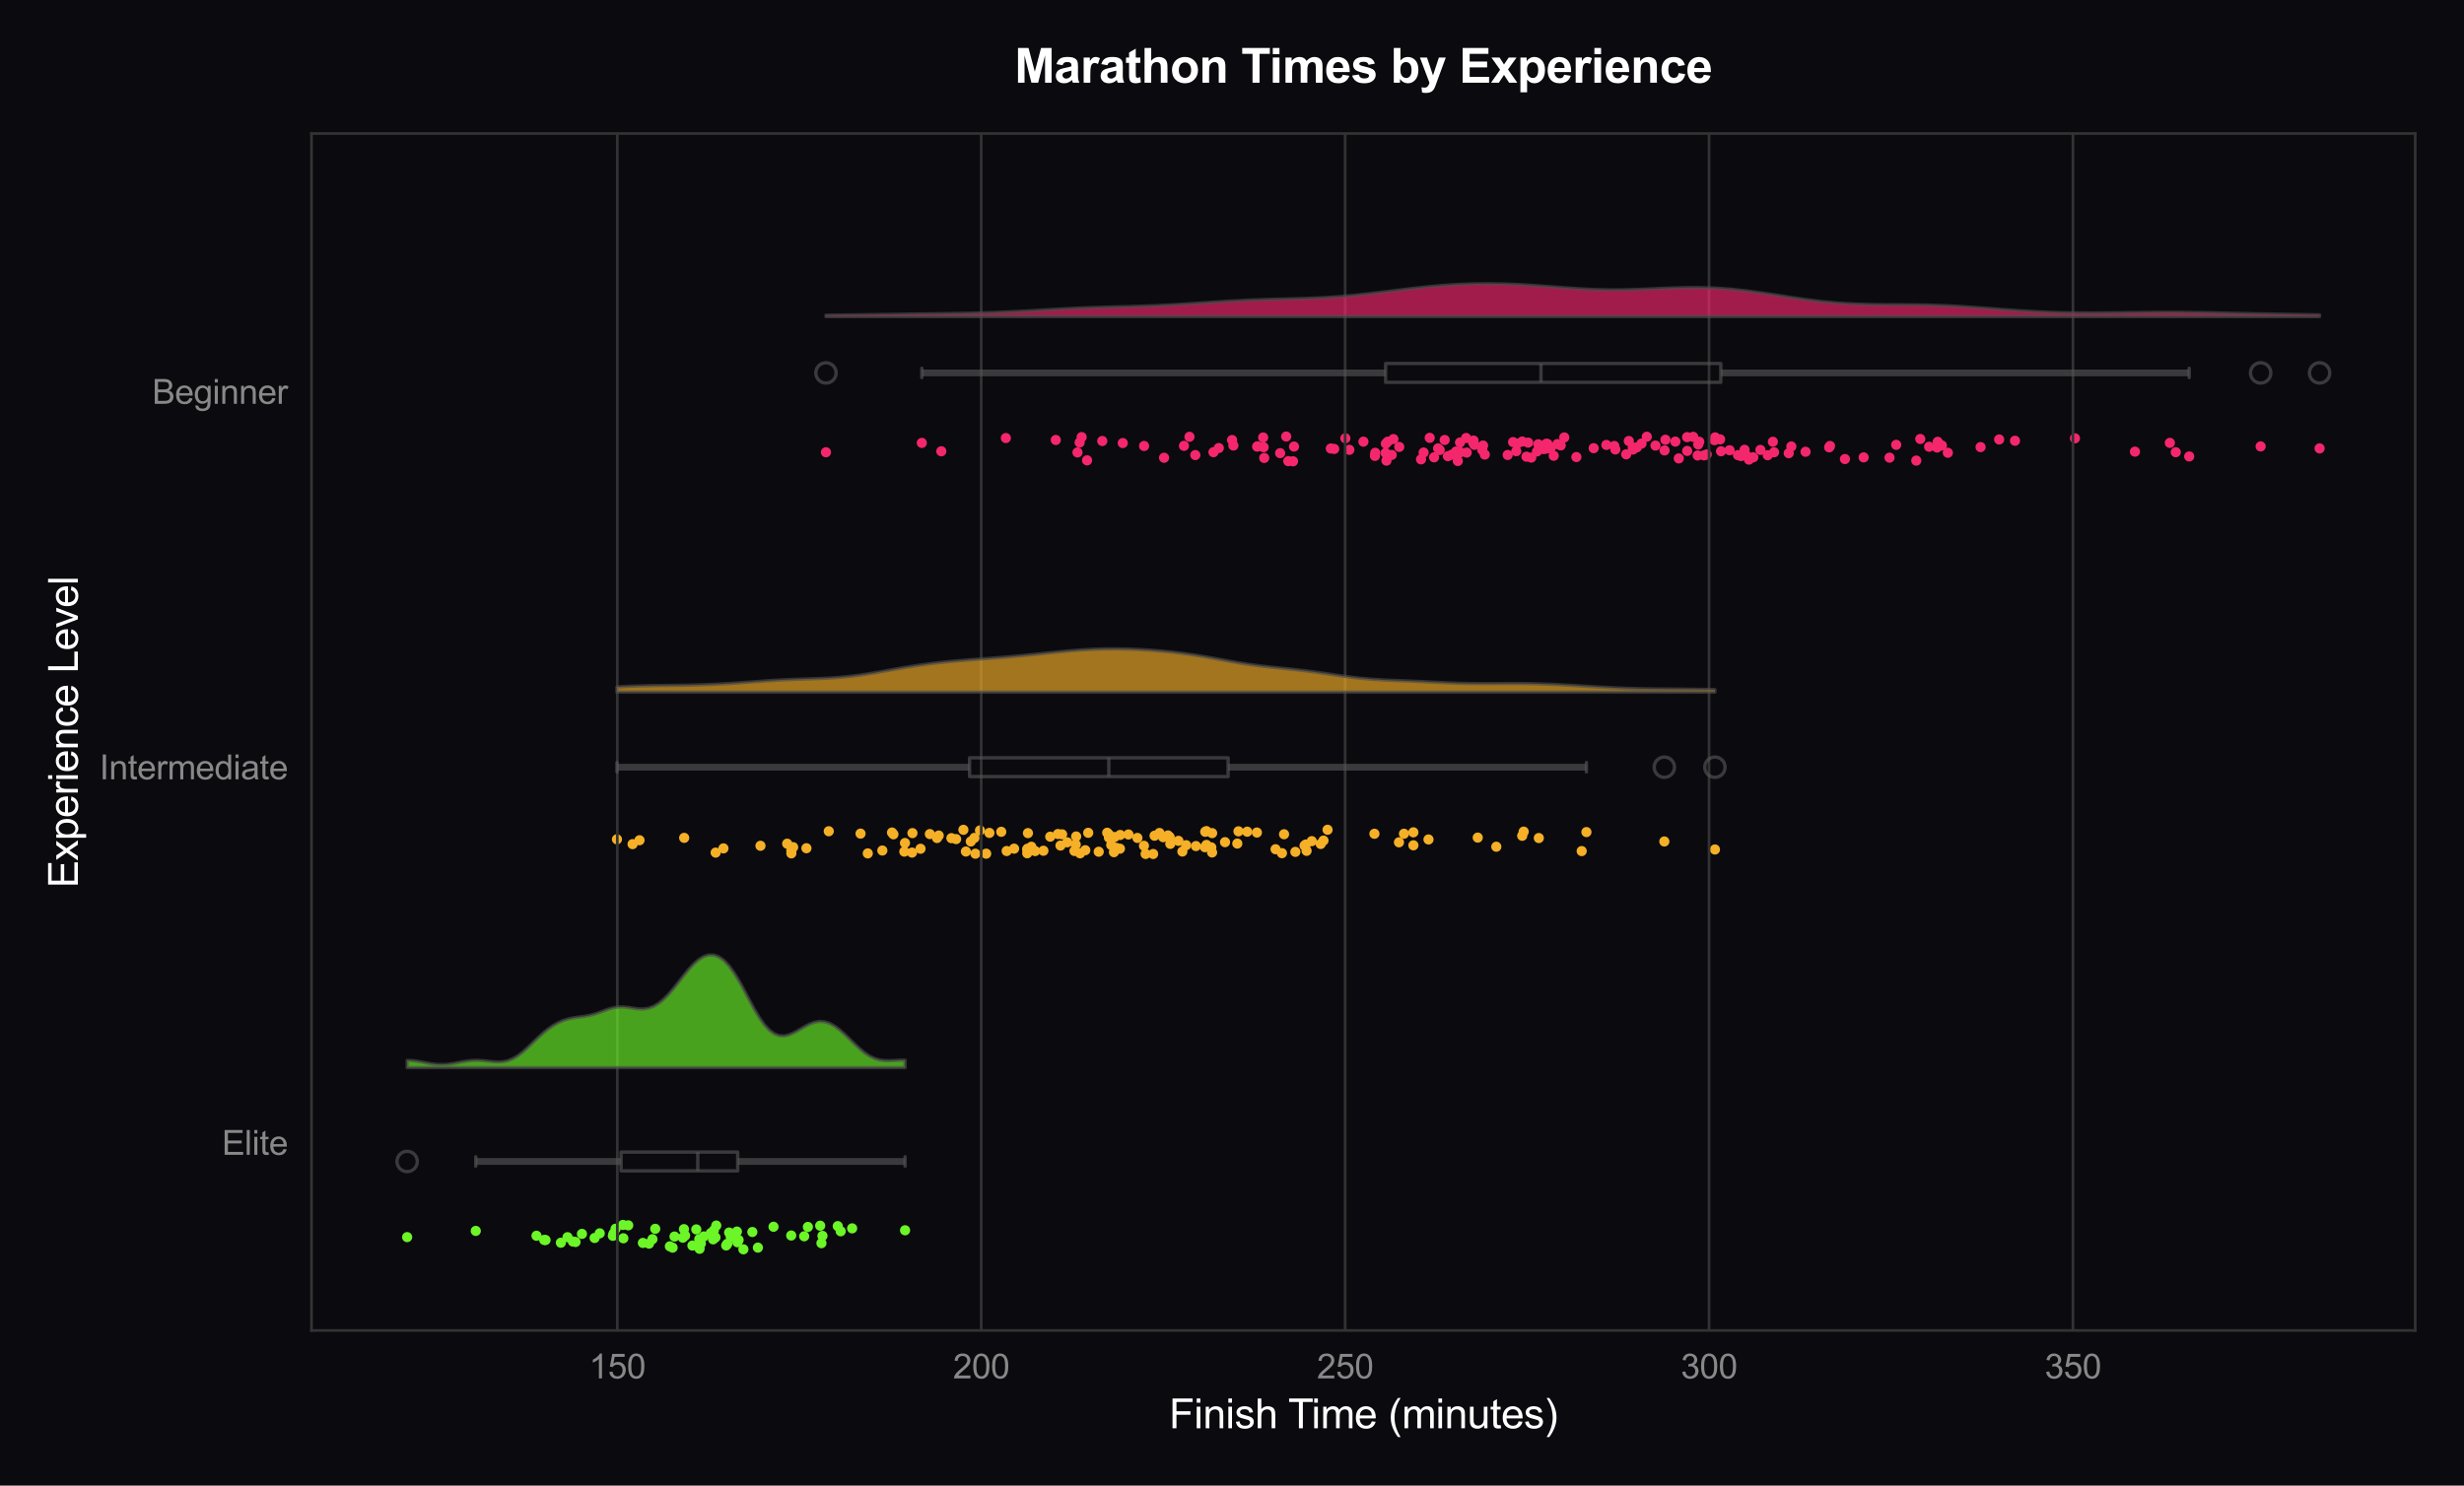 <?xml version="1.0" encoding="utf-8" standalone="no"?>
<!DOCTYPE svg PUBLIC "-//W3C//DTD SVG 1.1//EN"
  "http://www.w3.org/Graphics/SVG/1.1/DTD/svg11.dtd">
<svg xmlns:xlink="http://www.w3.org/1999/xlink" viewBox="0 0 727.336 438.611" xmlns="http://www.w3.org/2000/svg" version="1.1">
 <defs>
  <style type="text/css">*{stroke-linejoin: round; stroke-linecap: butt}</style>
 </defs>
 <g id="figure_1">
  <g id="patch_1">
   <path d="M 0 438.611 
L 727.336 438.611 
L 727.336 0 
L 0 0 
z
" style="fill: #0a0a0f"/>
  </g>
  <g id="axes_1">
   <g id="patch_2">
    <path d="M 91.956 392.805 
L 712.936 392.805 
L 712.936 39.421 
L 91.956 39.421 
z
" style="fill: #0a0a0f"/>
   </g>
   <g id="PathCollection_1">
    <defs>
     <path id="C0_0_808b1bec5d" d="M 0 1.5 
C 0.398 1.5 0.779 1.342 1.061 1.061 
C 1.342 0.779 1.5 0.398 1.5 -0 
C 1.5 -0.398 1.342 -0.779 1.061 -1.061 
C 0.779 -1.342 0.398 -1.5 0 -1.5 
C -0.398 -1.5 -0.779 -1.342 -1.061 -1.061 
C -1.342 -0.779 -1.5 -0.398 -1.5 0 
C -1.5 0.398 -1.342 0.779 -1.061 1.061 
C -0.779 1.342 -0.398 1.5 0 1.5 
z
"/>
    </defs>
    <g clip-path="url(#pcea748dd78)">
     <use xlink:href="#C0_0_808b1bec5d" x="364.077" y="131.541" style="fill: #f5276c"/>
    </g>
    <g clip-path="url(#pcea748dd78)">
     <use xlink:href="#C0_0_808b1bec5d" x="494.543" y="130.38" style="fill: #f5276c"/>
    </g>
    <g clip-path="url(#pcea748dd78)">
     <use xlink:href="#C0_0_808b1bec5d" x="590.126" y="129.748" style="fill: #f5276c"/>
    </g>
    <g clip-path="url(#pcea748dd78)">
     <use xlink:href="#C0_0_808b1bec5d" x="430.975" y="130.643" style="fill: #f5276c"/>
    </g>
    <g clip-path="url(#pcea748dd78)">
     <use xlink:href="#C0_0_808b1bec5d" x="393.837" y="132.543" style="fill: #f5276c"/>
    </g>
    <g clip-path="url(#pcea748dd78)">
     <use xlink:href="#C0_0_808b1bec5d" x="422.033" y="129.263" style="fill: #f5276c"/>
    </g>
    <g clip-path="url(#pcea748dd78)">
     <use xlink:href="#C0_0_808b1bec5d" x="456.431" y="131.029" style="fill: #f5276c"/>
    </g>
    <g clip-path="url(#pcea748dd78)">
     <use xlink:href="#C0_0_808b1bec5d" x="431.079" y="133.536" style="fill: #f5276c"/>
    </g>
    <g clip-path="url(#pcea748dd78)">
     <use xlink:href="#C0_0_808b1bec5d" x="398.307" y="132.811" style="fill: #f5276c"/>
    </g>
    <g clip-path="url(#pcea748dd78)">
     <use xlink:href="#C0_0_808b1bec5d" x="359.771" y="132.28" style="fill: #f5276c"/>
    </g>
    <g clip-path="url(#pcea748dd78)">
     <use xlink:href="#C0_0_808b1bec5d" x="482.046" y="132.71" style="fill: #f5276c"/>
    </g>
    <g clip-path="url(#pcea748dd78)">
     <use xlink:href="#C0_0_808b1bec5d" x="410.819" y="134.309" style="fill: #f5276c"/>
    </g>
    <g clip-path="url(#pcea748dd78)">
     <use xlink:href="#C0_0_808b1bec5d" x="337.716" y="131.672" style="fill: #f5276c"/>
    </g>
    <g clip-path="url(#pcea748dd78)">
     <use xlink:href="#C0_0_808b1bec5d" x="528.006" y="133.805" style="fill: #f5276c"/>
    </g>
    <g clip-path="url(#pcea748dd78)">
     <use xlink:href="#C0_0_808b1bec5d" x="373.175" y="135.203" style="fill: #f5276c"/>
    </g>
    <g clip-path="url(#pcea748dd78)">
     <use xlink:href="#C0_0_808b1bec5d" x="453.697" y="133.291" style="fill: #f5276c"/>
    </g>
    <g clip-path="url(#pcea748dd78)">
     <use xlink:href="#C0_0_808b1bec5d" x="503.797" y="134.164" style="fill: #f5276c"/>
    </g>
    <g clip-path="url(#pcea748dd78)">
     <use xlink:href="#C0_0_808b1bec5d" x="498.011" y="129.054" style="fill: #f5276c"/>
    </g>
    <g clip-path="url(#pcea748dd78)">
     <use xlink:href="#C0_0_808b1bec5d" x="571.778" y="132.132" style="fill: #f5276c"/>
    </g>
    <g clip-path="url(#pcea748dd78)">
     <use xlink:href="#C0_0_808b1bec5d" x="488.671" y="131.555" style="fill: #f5276c"/>
    </g>
    <g clip-path="url(#pcea748dd78)">
     <use xlink:href="#C0_0_808b1bec5d" x="426.446" y="129.9" style="fill: #f5276c"/>
    </g>
    <g clip-path="url(#pcea748dd78)">
     <use xlink:href="#C0_0_808b1bec5d" x="455.676" y="132.585" style="fill: #f5276c"/>
    </g>
    <g clip-path="url(#pcea748dd78)">
     <use xlink:href="#C0_0_808b1bec5d" x="379.667" y="128.881" style="fill: #f5276c"/>
    </g>
    <g clip-path="url(#pcea748dd78)">
     <use xlink:href="#C0_0_808b1bec5d" x="452.004" y="135.098" style="fill: #f5276c"/>
    </g>
    <g clip-path="url(#pcea748dd78)">
     <use xlink:href="#C0_0_808b1bec5d" x="510.551" y="132.924" style="fill: #f5276c"/>
    </g>
    <g clip-path="url(#pcea748dd78)">
     <use xlink:href="#C0_0_808b1bec5d" x="540.185" y="131.665" style="fill: #f5276c"/>
    </g>
    <g clip-path="url(#pcea748dd78)">
     <use xlink:href="#C0_0_808b1bec5d" x="318.057" y="133.579" style="fill: #f5276c"/>
    </g>
    <g clip-path="url(#pcea748dd78)">
     <use xlink:href="#C0_0_808b1bec5d" x="502.999" y="134.445" style="fill: #f5276c"/>
    </g>
    <g clip-path="url(#pcea748dd78)">
     <use xlink:href="#C0_0_808b1bec5d" x="434.834" y="130.644" style="fill: #f5276c"/>
    </g>
    <g clip-path="url(#pcea748dd78)">
     <use xlink:href="#C0_0_808b1bec5d" x="667.309" y="131.795" style="fill: #f5276c"/>
    </g>
    <g clip-path="url(#pcea748dd78)">
     <use xlink:href="#C0_0_808b1bec5d" x="594.799" y="130.131" style="fill: #f5276c"/>
    </g>
    <g clip-path="url(#pcea748dd78)">
     <use xlink:href="#C0_0_808b1bec5d" x="405.96" y="133.688" style="fill: #f5276c"/>
    </g>
    <g clip-path="url(#pcea748dd78)">
     <use xlink:href="#C0_0_808b1bec5d" x="381.685" y="136.194" style="fill: #f5276c"/>
    </g>
    <g clip-path="url(#pcea748dd78)">
     <use xlink:href="#C0_0_808b1bec5d" x="319.291" y="129.049" style="fill: #f5276c"/>
    </g>
    <g clip-path="url(#pcea748dd78)">
     <use xlink:href="#C0_0_808b1bec5d" x="491.61" y="129.827" style="fill: #f5276c"/>
    </g>
    <g clip-path="url(#pcea748dd78)">
     <use xlink:href="#C0_0_808b1bec5d" x="449.334" y="130.362" style="fill: #f5276c"/>
    </g>
    <g clip-path="url(#pcea748dd78)">
     <use xlink:href="#C0_0_808b1bec5d" x="506.296" y="129.131" style="fill: #f5276c"/>
    </g>
    <g clip-path="url(#pcea748dd78)">
     <use xlink:href="#C0_0_808b1bec5d" x="459.72" y="131.11" style="fill: #f5276c"/>
    </g>
    <g clip-path="url(#pcea748dd78)">
     <use xlink:href="#C0_0_808b1bec5d" x="311.654" y="129.901" style="fill: #f5276c"/>
    </g>
    <g clip-path="url(#pcea748dd78)">
     <use xlink:href="#C0_0_808b1bec5d" x="392.838" y="132.418" style="fill: #f5276c"/>
    </g>
    <g clip-path="url(#pcea748dd78)">
     <use xlink:href="#C0_0_808b1bec5d" x="349.49" y="131.632" style="fill: #f5276c"/>
    </g>
    <g clip-path="url(#pcea748dd78)">
     <use xlink:href="#C0_0_808b1bec5d" x="476.822" y="132.699" style="fill: #f5276c"/>
    </g>
    <g clip-path="url(#pcea748dd78)">
     <use xlink:href="#C0_0_808b1bec5d" x="432.778" y="129.309" style="fill: #f5276c"/>
    </g>
    <g clip-path="url(#pcea748dd78)">
     <use xlink:href="#C0_0_808b1bec5d" x="435.217" y="131.331" style="fill: #f5276c"/>
    </g>
    <g clip-path="url(#pcea748dd78)">
     <use xlink:href="#C0_0_808b1bec5d" x="432.95" y="133.624" style="fill: #f5276c"/>
    </g>
    <g clip-path="url(#pcea748dd78)">
     <use xlink:href="#C0_0_808b1bec5d" x="630.206" y="133.348" style="fill: #f5276c"/>
    </g>
    <g clip-path="url(#pcea748dd78)">
     <use xlink:href="#C0_0_808b1bec5d" x="523.326" y="130.431" style="fill: #f5276c"/>
    </g>
    <g clip-path="url(#pcea748dd78)">
     <use xlink:href="#C0_0_808b1bec5d" x="559.732" y="131.331" style="fill: #f5276c"/>
    </g>
    <g clip-path="url(#pcea748dd78)">
     <use xlink:href="#C0_0_808b1bec5d" x="640.513" y="130.754" style="fill: #f5276c"/>
    </g>
    <g clip-path="url(#pcea748dd78)">
     <use xlink:href="#C0_0_808b1bec5d" x="351.116" y="128.962" style="fill: #f5276c"/>
    </g>
    <g clip-path="url(#pcea748dd78)">
     <use xlink:href="#C0_0_808b1bec5d" x="507.761" y="129.719" style="fill: #f5276c"/>
    </g>
    <g clip-path="url(#pcea748dd78)">
     <use xlink:href="#C0_0_808b1bec5d" x="457.688" y="132.33" style="fill: #f5276c"/>
    </g>
    <g clip-path="url(#pcea748dd78)">
     <use xlink:href="#C0_0_808b1bec5d" x="684.709" y="132.385" style="fill: #f5276c"/>
    </g>
    <g clip-path="url(#pcea748dd78)">
     <use xlink:href="#C0_0_808b1bec5d" x="456.508" y="132.435" style="fill: #f5276c"/>
    </g>
    <g clip-path="url(#pcea748dd78)">
     <use xlink:href="#C0_0_808b1bec5d" x="380.28" y="136.143" style="fill: #f5276c"/>
    </g>
    <g clip-path="url(#pcea748dd78)">
     <use xlink:href="#C0_0_808b1bec5d" x="508.023" y="133.23" style="fill: #f5276c"/>
    </g>
    <g clip-path="url(#pcea748dd78)">
     <use xlink:href="#C0_0_808b1bec5d" x="456.788" y="131.065" style="fill: #f5276c"/>
    </g>
    <g clip-path="url(#pcea748dd78)">
     <use xlink:href="#C0_0_808b1bec5d" x="557.767" y="135.116" style="fill: #f5276c"/>
    </g>
    <g clip-path="url(#pcea748dd78)">
     <use xlink:href="#C0_0_808b1bec5d" x="445.046" y="134.323" style="fill: #f5276c"/>
    </g>
    <g clip-path="url(#pcea748dd78)">
     <use xlink:href="#C0_0_808b1bec5d" x="409.082" y="130.985" style="fill: #f5276c"/>
    </g>
    <g clip-path="url(#pcea748dd78)">
     <use xlink:href="#C0_0_808b1bec5d" x="423.31" y="135.021" style="fill: #f5276c"/>
    </g>
    <g clip-path="url(#pcea748dd78)">
     <use xlink:href="#C0_0_808b1bec5d" x="272.109" y="130.764" style="fill: #f5276c"/>
    </g>
    <g clip-path="url(#pcea748dd78)">
     <use xlink:href="#C0_0_808b1bec5d" x="424.505" y="132.384" style="fill: #f5276c"/>
    </g>
    <g clip-path="url(#pcea748dd78)">
     <use xlink:href="#C0_0_808b1bec5d" x="424.984" y="132.864" style="fill: #f5276c"/>
    </g>
    <g clip-path="url(#pcea748dd78)">
     <use xlink:href="#C0_0_808b1bec5d" x="474.174" y="131.364" style="fill: #f5276c"/>
    </g>
    <g clip-path="url(#pcea748dd78)">
     <use xlink:href="#C0_0_808b1bec5d" x="498.033" y="133.133" style="fill: #f5276c"/>
    </g>
    <g clip-path="url(#pcea748dd78)">
     <use xlink:href="#C0_0_808b1bec5d" x="491.358" y="132.985" style="fill: #f5276c"/>
    </g>
    <g clip-path="url(#pcea748dd78)">
     <use xlink:href="#C0_0_808b1bec5d" x="437.777" y="131.543" style="fill: #f5276c"/>
    </g>
    <g clip-path="url(#pcea748dd78)">
     <use xlink:href="#C0_0_808b1bec5d" x="358.194" y="133.504" style="fill: #f5276c"/>
    </g>
    <g clip-path="url(#pcea748dd78)">
     <use xlink:href="#C0_0_808b1bec5d" x="550.119" y="135.036" style="fill: #f5276c"/>
    </g>
    <g clip-path="url(#pcea748dd78)">
     <use xlink:href="#C0_0_808b1bec5d" x="523.676" y="133.534" style="fill: #f5276c"/>
    </g>
    <g clip-path="url(#pcea748dd78)">
     <use xlink:href="#C0_0_808b1bec5d" x="584.645" y="132.001" style="fill: #f5276c"/>
    </g>
    <g clip-path="url(#pcea748dd78)">
     <use xlink:href="#C0_0_808b1bec5d" x="513.895" y="134.648" style="fill: #f5276c"/>
    </g>
    <g clip-path="url(#pcea748dd78)">
     <use xlink:href="#C0_0_808b1bec5d" x="411.315" y="129.639" style="fill: #f5276c"/>
    </g>
    <g clip-path="url(#pcea748dd78)">
     <use xlink:href="#C0_0_808b1bec5d" x="447.948" y="130.946" style="fill: #f5276c"/>
    </g>
    <g clip-path="url(#pcea748dd78)">
     <use xlink:href="#C0_0_808b1bec5d" x="430.324" y="136.103" style="fill: #f5276c"/>
    </g>
    <g clip-path="url(#pcea748dd78)">
     <use xlink:href="#C0_0_808b1bec5d" x="484.553" y="130.96" style="fill: #f5276c"/>
    </g>
    <g clip-path="url(#pcea748dd78)">
     <use xlink:href="#C0_0_808b1bec5d" x="514.968" y="132.796" style="fill: #f5276c"/>
    </g>
    <g clip-path="url(#pcea748dd78)">
     <use xlink:href="#C0_0_808b1bec5d" x="481.983" y="132.155" style="fill: #f5276c"/>
    </g>
    <g clip-path="url(#pcea748dd78)">
     <use xlink:href="#C0_0_808b1bec5d" x="397.133" y="129.402" style="fill: #f5276c"/>
    </g>
    <g clip-path="url(#pcea748dd78)">
     <use xlink:href="#C0_0_808b1bec5d" x="437.541" y="132.847" style="fill: #f5276c"/>
    </g>
    <g clip-path="url(#pcea748dd78)">
     <use xlink:href="#C0_0_808b1bec5d" x="521.811" y="134.397" style="fill: #f5276c"/>
    </g>
    <g clip-path="url(#pcea748dd78)">
     <use xlink:href="#C0_0_808b1bec5d" x="513.022" y="134.372" style="fill: #f5276c"/>
    </g>
    <g clip-path="url(#pcea748dd78)">
     <use xlink:href="#C0_0_808b1bec5d" x="480.027" y="134.14" style="fill: #f5276c"/>
    </g>
    <g clip-path="url(#pcea748dd78)">
     <use xlink:href="#C0_0_808b1bec5d" x="573.223" y="131.524" style="fill: #f5276c"/>
    </g>
    <g clip-path="url(#pcea748dd78)">
     <use xlink:href="#C0_0_808b1bec5d" x="409.641" y="130.403" style="fill: #f5276c"/>
    </g>
    <g clip-path="url(#pcea748dd78)">
     <use xlink:href="#C0_0_808b1bec5d" x="483.193" y="132.072" style="fill: #f5276c"/>
    </g>
    <g clip-path="url(#pcea748dd78)">
     <use xlink:href="#C0_0_808b1bec5d" x="532.974" y="133.381" style="fill: #f5276c"/>
    </g>
    <g clip-path="url(#pcea748dd78)">
     <use xlink:href="#C0_0_808b1bec5d" x="429.789" y="133.302" style="fill: #f5276c"/>
    </g>
    <g clip-path="url(#pcea748dd78)">
     <use xlink:href="#C0_0_808b1bec5d" x="373.006" y="132.033" style="fill: #f5276c"/>
    </g>
    <g clip-path="url(#pcea748dd78)">
     <use xlink:href="#C0_0_808b1bec5d" x="405.864" y="134.598" style="fill: #f5276c"/>
    </g>
    <g clip-path="url(#pcea748dd78)">
     <use xlink:href="#C0_0_808b1bec5d" x="646.218" y="134.762" style="fill: #f5276c"/>
    </g>
    <g clip-path="url(#pcea748dd78)">
     <use xlink:href="#C0_0_808b1bec5d" x="277.865" y="133.236" style="fill: #f5276c"/>
    </g>
    <g clip-path="url(#pcea748dd78)">
     <use xlink:href="#C0_0_808b1bec5d" x="501.599" y="130.421" style="fill: #f5276c"/>
    </g>
    <g clip-path="url(#pcea748dd78)">
     <use xlink:href="#C0_0_808b1bec5d" x="434.974" y="130.076" style="fill: #f5276c"/>
    </g>
    <g clip-path="url(#pcea748dd78)">
     <use xlink:href="#C0_0_808b1bec5d" x="642.253" y="133.514" style="fill: #f5276c"/>
    </g>
    <g clip-path="url(#pcea748dd78)">
     <use xlink:href="#C0_0_808b1bec5d" x="371.247" y="131.77" style="fill: #f5276c"/>
    </g>
    <g clip-path="url(#pcea748dd78)">
     <use xlink:href="#C0_0_808b1bec5d" x="450.592" y="134.831" style="fill: #f5276c"/>
    </g>
    <g clip-path="url(#pcea748dd78)">
     <use xlink:href="#C0_0_808b1bec5d" x="325.38" y="130.202" style="fill: #f5276c"/>
    </g>
    <g clip-path="url(#pcea748dd78)">
     <use xlink:href="#C0_0_808b1bec5d" x="409.002" y="133.741" style="fill: #f5276c"/>
    </g>
    <g clip-path="url(#pcea748dd78)">
     <use xlink:href="#C0_0_808b1bec5d" x="470.429" y="132.318" style="fill: #f5276c"/>
    </g>
    <g clip-path="url(#pcea748dd78)">
     <use xlink:href="#C0_0_808b1bec5d" x="458.636" y="134.562" style="fill: #f5276c"/>
    </g>
    <g clip-path="url(#pcea748dd78)">
     <use xlink:href="#C0_0_808b1bec5d" x="519.648" y="132.831" style="fill: #f5276c"/>
    </g>
    <g clip-path="url(#pcea748dd78)">
     <use xlink:href="#C0_0_808b1bec5d" x="371.088" y="131.855" style="fill: #f5276c"/>
    </g>
    <g clip-path="url(#pcea748dd78)">
     <use xlink:href="#C0_0_808b1bec5d" x="343.613" y="135.149" style="fill: #f5276c"/>
    </g>
    <g clip-path="url(#pcea748dd78)">
     <use xlink:href="#C0_0_808b1bec5d" x="499.815" y="128.969" style="fill: #f5276c"/>
    </g>
    <g clip-path="url(#pcea748dd78)">
     <use xlink:href="#C0_0_808b1bec5d" x="320.886" y="135.911" style="fill: #f5276c"/>
    </g>
    <g clip-path="url(#pcea748dd78)">
     <use xlink:href="#C0_0_808b1bec5d" x="409.261" y="135.998" style="fill: #f5276c"/>
    </g>
    <g clip-path="url(#pcea748dd78)">
     <use xlink:href="#C0_0_808b1bec5d" x="446.637" y="130.52" style="fill: #f5276c"/>
    </g>
    <g clip-path="url(#pcea748dd78)">
     <use xlink:href="#C0_0_808b1bec5d" x="381.971" y="131.843" style="fill: #f5276c"/>
    </g>
    <g clip-path="url(#pcea748dd78)">
     <use xlink:href="#C0_0_808b1bec5d" x="539.947" y="132.077" style="fill: #f5276c"/>
    </g>
    <g clip-path="url(#pcea748dd78)">
     <use xlink:href="#C0_0_808b1bec5d" x="569.449" y="131.894" style="fill: #f5276c"/>
    </g>
    <g clip-path="url(#pcea748dd78)">
     <use xlink:href="#C0_0_808b1bec5d" x="480.806" y="130.195" style="fill: #f5276c"/>
    </g>
    <g clip-path="url(#pcea748dd78)">
     <use xlink:href="#C0_0_808b1bec5d" x="420.23" y="133.609" style="fill: #f5276c"/>
    </g>
    <g clip-path="url(#pcea748dd78)">
     <use xlink:href="#C0_0_808b1bec5d" x="501.287" y="131.226" style="fill: #f5276c"/>
    </g>
    <g clip-path="url(#pcea748dd78)">
     <use xlink:href="#C0_0_808b1bec5d" x="438.288" y="134.207" style="fill: #f5276c"/>
    </g>
    <g clip-path="url(#pcea748dd78)">
     <use xlink:href="#C0_0_808b1bec5d" x="428.542" y="134.238" style="fill: #f5276c"/>
    </g>
    <g clip-path="url(#pcea748dd78)">
     <use xlink:href="#C0_0_808b1bec5d" x="565.66" y="135.987" style="fill: #f5276c"/>
    </g>
    <g clip-path="url(#pcea748dd78)">
     <use xlink:href="#C0_0_808b1bec5d" x="419.471" y="135.622" style="fill: #f5276c"/>
    </g>
    <g clip-path="url(#pcea748dd78)">
     <use xlink:href="#C0_0_808b1bec5d" x="506.078" y="129.955" style="fill: #f5276c"/>
    </g>
    <g clip-path="url(#pcea748dd78)">
     <use xlink:href="#C0_0_808b1bec5d" x="243.814" y="133.527" style="fill: #f5276c"/>
    </g>
    <g clip-path="url(#pcea748dd78)">
     <use xlink:href="#C0_0_808b1bec5d" x="517.543" y="135.016" style="fill: #f5276c"/>
    </g>
    <g clip-path="url(#pcea748dd78)">
     <use xlink:href="#C0_0_808b1bec5d" x="372.868" y="129.159" style="fill: #f5276c"/>
    </g>
    <g clip-path="url(#pcea748dd78)">
     <use xlink:href="#C0_0_808b1bec5d" x="461.754" y="129.144" style="fill: #f5276c"/>
    </g>
    <g clip-path="url(#pcea748dd78)">
     <use xlink:href="#C0_0_808b1bec5d" x="566.837" y="129.602" style="fill: #f5276c"/>
    </g>
    <g clip-path="url(#pcea748dd78)">
     <use xlink:href="#C0_0_808b1bec5d" x="465.322" y="134.937" style="fill: #f5276c"/>
    </g>
    <g clip-path="url(#pcea748dd78)">
     <use xlink:href="#C0_0_808b1bec5d" x="476.52" y="131.675" style="fill: #f5276c"/>
    </g>
    <g clip-path="url(#pcea748dd78)">
     <use xlink:href="#C0_0_808b1bec5d" x="413.039" y="131.946" style="fill: #f5276c"/>
    </g>
    <g clip-path="url(#pcea748dd78)">
     <use xlink:href="#C0_0_808b1bec5d" x="454.069" y="131.176" style="fill: #f5276c"/>
    </g>
    <g clip-path="url(#pcea748dd78)">
     <use xlink:href="#C0_0_808b1bec5d" x="495.551" y="135.347" style="fill: #f5276c"/>
    </g>
    <g clip-path="url(#pcea748dd78)">
     <use xlink:href="#C0_0_808b1bec5d" x="363.694" y="129.913" style="fill: #f5276c"/>
    </g>
    <g clip-path="url(#pcea748dd78)">
     <use xlink:href="#C0_0_808b1bec5d" x="516.266" y="135.695" style="fill: #f5276c"/>
    </g>
    <g clip-path="url(#pcea748dd78)">
     <use xlink:href="#C0_0_808b1bec5d" x="528.776" y="131.823" style="fill: #f5276c"/>
    </g>
    <g clip-path="url(#pcea748dd78)">
     <use xlink:href="#C0_0_808b1bec5d" x="574.978" y="133.673" style="fill: #f5276c"/>
    </g>
    <g clip-path="url(#pcea748dd78)">
     <use xlink:href="#C0_0_808b1bec5d" x="447.576" y="133.212" style="fill: #f5276c"/>
    </g>
    <g clip-path="url(#pcea748dd78)">
     <use xlink:href="#C0_0_808b1bec5d" x="318.695" y="130.649" style="fill: #f5276c"/>
    </g>
    <g clip-path="url(#pcea748dd78)">
     <use xlink:href="#C0_0_808b1bec5d" x="515.691" y="134.646" style="fill: #f5276c"/>
    </g>
    <g clip-path="url(#pcea748dd78)">
     <use xlink:href="#C0_0_808b1bec5d" x="427.394" y="134.691" style="fill: #f5276c"/>
    </g>
    <g clip-path="url(#pcea748dd78)">
     <use xlink:href="#C0_0_808b1bec5d" x="402.466" y="130.398" style="fill: #f5276c"/>
    </g>
    <g clip-path="url(#pcea748dd78)">
     <use xlink:href="#C0_0_808b1bec5d" x="377.874" y="133.786" style="fill: #f5276c"/>
    </g>
    <g clip-path="url(#pcea748dd78)">
     <use xlink:href="#C0_0_808b1bec5d" x="331.424" y="130.808" style="fill: #f5276c"/>
    </g>
    <g clip-path="url(#pcea748dd78)">
     <use xlink:href="#C0_0_808b1bec5d" x="460.711" y="131.507" style="fill: #f5276c"/>
    </g>
    <g clip-path="url(#pcea748dd78)">
     <use xlink:href="#C0_0_808b1bec5d" x="612.492" y="129.41" style="fill: #f5276c"/>
    </g>
    <g clip-path="url(#pcea748dd78)">
     <use xlink:href="#C0_0_808b1bec5d" x="486.108" y="128.938" style="fill: #f5276c"/>
    </g>
    <g clip-path="url(#pcea748dd78)">
     <use xlink:href="#C0_0_808b1bec5d" x="544.6" y="135.527" style="fill: #f5276c"/>
    </g>
    <g clip-path="url(#pcea748dd78)">
     <use xlink:href="#C0_0_808b1bec5d" x="501.135" y="134.473" style="fill: #f5276c"/>
    </g>
    <g clip-path="url(#pcea748dd78)">
     <use xlink:href="#C0_0_808b1bec5d" x="352.839" y="134.351" style="fill: #f5276c"/>
    </g>
    <g clip-path="url(#pcea748dd78)">
     <use xlink:href="#C0_0_808b1bec5d" x="296.915" y="129.329" style="fill: #f5276c"/>
    </g>
    <g clip-path="url(#pcea748dd78)">
     <use xlink:href="#C0_0_808b1bec5d" x="451.082" y="130.678" style="fill: #f5276c"/>
    </g>
    <g clip-path="url(#pcea748dd78)">
     <use xlink:href="#C0_0_808b1bec5d" x="571.981" y="130.446" style="fill: #f5276c"/>
    </g>
   </g>
   <g id="PathCollection_2">
    <path d="M 0 440.111 
C 0.398 440.111 0.779 439.953 1.061 439.672 
C 1.342 439.391 1.5 439.009 1.5 438.611 
C 1.5 438.213 1.342 437.832 1.061 437.551 
C 0.779 437.269 0.398 437.111 0 437.111 
C -0.398 437.111 -0.779 437.269 -1.061 437.551 
C -1.342 437.832 -1.5 438.213 -1.5 438.611 
C -1.5 439.009 -1.342 439.391 -1.061 439.672 
C -0.779 439.953 -0.398 440.111 0 440.111 
" clip-path="url(#pcea748dd78)" style="fill: none"/>
   </g>
   <g id="PathCollection_3">
    <path d="M 0 440.111 
C 0.398 440.111 0.779 439.953 1.061 439.672 
C 1.342 439.391 1.5 439.009 1.5 438.611 
C 1.5 438.213 1.342 437.832 1.061 437.551 
C 0.779 437.269 0.398 437.111 0 437.111 
C -0.398 437.111 -0.779 437.269 -1.061 437.551 
C -1.342 437.832 -1.5 438.213 -1.5 438.611 
C -1.5 439.009 -1.342 439.391 -1.061 439.672 
C -0.779 439.953 -0.398 440.111 0 440.111 
" clip-path="url(#pcea748dd78)" style="fill: none"/>
   </g>
   <g id="PathCollection_4">
    <path d="M 0 440.111 
C 0.398 440.111 0.779 439.953 1.061 439.672 
C 1.342 439.391 1.5 439.009 1.5 438.611 
C 1.5 438.213 1.342 437.832 1.061 437.551 
C 0.779 437.269 0.398 437.111 0 437.111 
C -0.398 437.111 -0.779 437.269 -1.061 437.551 
C -1.342 437.832 -1.5 438.213 -1.5 438.611 
C -1.5 439.009 -1.342 439.391 -1.061 439.672 
C -0.779 439.953 -0.398 440.111 0 440.111 
" clip-path="url(#pcea748dd78)" style="fill: none"/>
   </g>
   <g id="PathCollection_5">
    <defs>
     <path id="C1_0_e43a2aedf9" d="M 0 1.5 
C 0.398 1.5 0.779 1.342 1.061 1.061 
C 1.342 0.779 1.5 0.398 1.5 -0 
C 1.5 -0.398 1.342 -0.779 1.061 -1.061 
C 0.779 -1.342 0.398 -1.5 0 -1.5 
C -0.398 -1.5 -0.779 -1.342 -1.061 -1.061 
C -1.342 -0.779 -1.5 -0.398 -1.5 0 
C -1.5 0.398 -1.342 0.779 -1.061 1.061 
C -0.779 1.342 -0.398 1.5 0 1.5 
z
"/>
    </defs>
    <g clip-path="url(#pcea748dd78)">
     <use xlink:href="#C1_0_e43a2aedf9" x="269.341" y="245.968" style="fill: #f5b027"/>
    </g>
    <g clip-path="url(#pcea748dd78)">
     <use xlink:href="#C1_0_e43a2aedf9" x="315.035" y="248.69" style="fill: #f5b027"/>
    </g>
    <g clip-path="url(#pcea748dd78)">
     <use xlink:href="#C1_0_e43a2aedf9" x="317.543" y="249.351" style="fill: #f5b027"/>
    </g>
    <g clip-path="url(#pcea748dd78)">
     <use xlink:href="#C1_0_e43a2aedf9" x="313.039" y="249.642" style="fill: #f5b027"/>
    </g>
    <g clip-path="url(#pcea748dd78)">
     <use xlink:href="#C1_0_e43a2aedf9" x="342.263" y="245.933" style="fill: #f5b027"/>
    </g>
    <g clip-path="url(#pcea748dd78)">
     <use xlink:href="#C1_0_e43a2aedf9" x="338.168" y="252.125" style="fill: #f5b027"/>
    </g>
    <g clip-path="url(#pcea748dd78)">
     <use xlink:href="#C1_0_e43a2aedf9" x="285.115" y="251.403" style="fill: #f5b027"/>
    </g>
    <g clip-path="url(#pcea748dd78)">
     <use xlink:href="#C1_0_e43a2aedf9" x="188.772" y="248.076" style="fill: #f5b027"/>
    </g>
    <g clip-path="url(#pcea748dd78)">
     <use xlink:href="#C1_0_e43a2aedf9" x="345.453" y="249.139" style="fill: #f5b027"/>
    </g>
    <g clip-path="url(#pcea748dd78)">
     <use xlink:href="#C1_0_e43a2aedf9" x="347.856" y="248.255" style="fill: #f5b027"/>
    </g>
    <g clip-path="url(#pcea748dd78)">
     <use xlink:href="#C1_0_e43a2aedf9" x="357.558" y="250.182" style="fill: #f5b027"/>
    </g>
    <g clip-path="url(#pcea748dd78)">
     <use xlink:href="#C1_0_e43a2aedf9" x="491.288" y="248.439" style="fill: #f5b027"/>
    </g>
    <g clip-path="url(#pcea748dd78)">
     <use xlink:href="#C1_0_e43a2aedf9" x="417.214" y="249.568" style="fill: #f5b027"/>
    </g>
    <g clip-path="url(#pcea748dd78)">
     <use xlink:href="#C1_0_e43a2aedf9" x="357.805" y="245.973" style="fill: #f5b027"/>
    </g>
    <g clip-path="url(#pcea748dd78)">
     <use xlink:href="#C1_0_e43a2aedf9" x="304.444" y="249.995" style="fill: #f5b027"/>
    </g>
    <g clip-path="url(#pcea748dd78)">
     <use xlink:href="#C1_0_e43a2aedf9" x="303.222" y="251.919" style="fill: #f5b027"/>
    </g>
    <g clip-path="url(#pcea748dd78)">
     <use xlink:href="#C1_0_e43a2aedf9" x="201.96" y="247.372" style="fill: #f5b027"/>
    </g>
    <g clip-path="url(#pcea748dd78)">
     <use xlink:href="#C1_0_e43a2aedf9" x="379.033" y="246.302" style="fill: #f5b027"/>
    </g>
    <g clip-path="url(#pcea748dd78)">
     <use xlink:href="#C1_0_e43a2aedf9" x="329.545" y="250.333" style="fill: #f5b027"/>
    </g>
    <g clip-path="url(#pcea748dd78)">
     <use xlink:href="#C1_0_e43a2aedf9" x="387.211" y="248.343" style="fill: #f5b027"/>
    </g>
    <g clip-path="url(#pcea748dd78)">
     <use xlink:href="#C1_0_e43a2aedf9" x="389.855" y="249.174" style="fill: #f5b027"/>
    </g>
    <g clip-path="url(#pcea748dd78)">
     <use xlink:href="#C1_0_e43a2aedf9" x="286.563" y="248.437" style="fill: #f5b027"/>
    </g>
    <g clip-path="url(#pcea748dd78)">
     <use xlink:href="#C1_0_e43a2aedf9" x="414.428" y="246.153" style="fill: #f5b027"/>
    </g>
    <g clip-path="url(#pcea748dd78)">
     <use xlink:href="#C1_0_e43a2aedf9" x="303.348" y="250.569" style="fill: #f5b027"/>
    </g>
    <g clip-path="url(#pcea748dd78)">
     <use xlink:href="#C1_0_e43a2aedf9" x="280.838" y="247.458" style="fill: #f5b027"/>
    </g>
    <g clip-path="url(#pcea748dd78)">
     <use xlink:href="#C1_0_e43a2aedf9" x="324.329" y="251.465" style="fill: #f5b027"/>
    </g>
    <g clip-path="url(#pcea748dd78)">
     <use xlink:href="#C1_0_e43a2aedf9" x="330.665" y="246.514" style="fill: #f5b027"/>
    </g>
    <g clip-path="url(#pcea748dd78)">
     <use xlink:href="#C1_0_e43a2aedf9" x="318.838" y="251.937" style="fill: #f5b027"/>
    </g>
    <g clip-path="url(#pcea748dd78)">
     <use xlink:href="#C1_0_e43a2aedf9" x="345.276" y="247.134" style="fill: #f5b027"/>
    </g>
    <g clip-path="url(#pcea748dd78)">
     <use xlink:href="#C1_0_e43a2aedf9" x="468.29" y="245.665" style="fill: #f5b027"/>
    </g>
    <g clip-path="url(#pcea748dd78)">
     <use xlink:href="#C1_0_e43a2aedf9" x="317.665" y="246.959" style="fill: #f5b027"/>
    </g>
    <g clip-path="url(#pcea748dd78)">
     <use xlink:href="#C1_0_e43a2aedf9" x="506.221" y="250.806" style="fill: #f5b027"/>
    </g>
    <g clip-path="url(#pcea748dd78)">
     <use xlink:href="#C1_0_e43a2aedf9" x="385.468" y="249.335" style="fill: #f5b027"/>
    </g>
    <g clip-path="url(#pcea748dd78)">
     <use xlink:href="#C1_0_e43a2aedf9" x="376.532" y="250.729" style="fill: #f5b027"/>
    </g>
    <g clip-path="url(#pcea748dd78)">
     <use xlink:href="#C1_0_e43a2aedf9" x="305.56" y="251.27" style="fill: #f5b027"/>
    </g>
    <g clip-path="url(#pcea748dd78)">
     <use xlink:href="#C1_0_e43a2aedf9" x="353.022" y="249.793" style="fill: #f5b027"/>
    </g>
    <g clip-path="url(#pcea748dd78)">
     <use xlink:href="#C1_0_e43a2aedf9" x="356.123" y="245.378" style="fill: #f5b027"/>
    </g>
    <g clip-path="url(#pcea748dd78)">
     <use xlink:href="#C1_0_e43a2aedf9" x="343.347" y="247.166" style="fill: #f5b027"/>
    </g>
    <g clip-path="url(#pcea748dd78)">
     <use xlink:href="#C1_0_e43a2aedf9" x="391.877" y="244.978" style="fill: #f5b027"/>
    </g>
    <g clip-path="url(#pcea748dd78)">
     <use xlink:href="#C1_0_e43a2aedf9" x="441.689" y="249.989" style="fill: #f5b027"/>
    </g>
    <g clip-path="url(#pcea748dd78)">
     <use xlink:href="#C1_0_e43a2aedf9" x="291.108" y="252.039" style="fill: #f5b027"/>
    </g>
    <g clip-path="url(#pcea748dd78)">
     <use xlink:href="#C1_0_e43a2aedf9" x="317.163" y="251.243" style="fill: #f5b027"/>
    </g>
    <g clip-path="url(#pcea748dd78)">
     <use xlink:href="#C1_0_e43a2aedf9" x="313.522" y="246.335" style="fill: #f5b027"/>
    </g>
    <g clip-path="url(#pcea748dd78)">
     <use xlink:href="#C1_0_e43a2aedf9" x="335.749" y="247.391" style="fill: #f5b027"/>
    </g>
    <g clip-path="url(#pcea748dd78)">
     <use xlink:href="#C1_0_e43a2aedf9" x="466.893" y="251.276" style="fill: #f5b027"/>
    </g>
    <g clip-path="url(#pcea748dd78)">
     <use xlink:href="#C1_0_e43a2aedf9" x="385.686" y="251.201" style="fill: #f5b027"/>
    </g>
    <g clip-path="url(#pcea748dd78)">
     <use xlink:href="#C1_0_e43a2aedf9" x="271.728" y="250.587" style="fill: #f5b027"/>
    </g>
    <g clip-path="url(#pcea748dd78)">
     <use xlink:href="#C1_0_e43a2aedf9" x="365.583" y="245.442" style="fill: #f5b027"/>
    </g>
    <g clip-path="url(#pcea748dd78)">
     <use xlink:href="#C1_0_e43a2aedf9" x="244.639" y="245.416" style="fill: #f5b027"/>
    </g>
    <g clip-path="url(#pcea748dd78)">
     <use xlink:href="#C1_0_e43a2aedf9" x="355.667" y="250.128" style="fill: #f5b027"/>
    </g>
    <g clip-path="url(#pcea748dd78)">
     <use xlink:href="#C1_0_e43a2aedf9" x="182.117" y="247.801" style="fill: #f5b027"/>
    </g>
    <g clip-path="url(#pcea748dd78)">
     <use xlink:href="#C1_0_e43a2aedf9" x="263.309" y="245.797" style="fill: #f5b027"/>
    </g>
    <g clip-path="url(#pcea748dd78)">
     <use xlink:href="#C1_0_e43a2aedf9" x="211.251" y="251.725" style="fill: #f5b027"/>
    </g>
    <g clip-path="url(#pcea748dd78)">
     <use xlink:href="#C1_0_e43a2aedf9" x="412.955" y="248.688" style="fill: #f5b027"/>
    </g>
    <g clip-path="url(#pcea748dd78)">
     <use xlink:href="#C1_0_e43a2aedf9" x="361.61" y="248.639" style="fill: #f5b027"/>
    </g>
    <g clip-path="url(#pcea748dd78)">
     <use xlink:href="#C1_0_e43a2aedf9" x="267.133" y="248.894" style="fill: #f5b027"/>
    </g>
    <g clip-path="url(#pcea748dd78)">
     <use xlink:href="#C1_0_e43a2aedf9" x="382.376" y="251.509" style="fill: #f5b027"/>
    </g>
    <g clip-path="url(#pcea748dd78)">
     <use xlink:href="#C1_0_e43a2aedf9" x="254.018" y="246.119" style="fill: #f5b027"/>
    </g>
    <g clip-path="url(#pcea748dd78)">
     <use xlink:href="#C1_0_e43a2aedf9" x="282.231" y="247.733" style="fill: #f5b027"/>
    </g>
    <g clip-path="url(#pcea748dd78)">
     <use xlink:href="#C1_0_e43a2aedf9" x="368.154" y="245.55" style="fill: #f5b027"/>
    </g>
    <g clip-path="url(#pcea748dd78)">
     <use xlink:href="#C1_0_e43a2aedf9" x="233.579" y="251.12" style="fill: #f5b027"/>
    </g>
    <g clip-path="url(#pcea748dd78)">
     <use xlink:href="#C1_0_e43a2aedf9" x="299.348" y="250.559" style="fill: #f5b027"/>
    </g>
    <g clip-path="url(#pcea748dd78)">
     <use xlink:href="#C1_0_e43a2aedf9" x="284.38" y="244.997" style="fill: #f5b027"/>
    </g>
    <g clip-path="url(#pcea748dd78)">
     <use xlink:href="#C1_0_e43a2aedf9" x="421.671" y="247.847" style="fill: #f5b027"/>
    </g>
    <g clip-path="url(#pcea748dd78)">
     <use xlink:href="#C1_0_e43a2aedf9" x="378.417" y="251.891" style="fill: #f5b027"/>
    </g>
    <g clip-path="url(#pcea748dd78)">
     <use xlink:href="#C1_0_e43a2aedf9" x="327.277" y="246.321" style="fill: #f5b027"/>
    </g>
    <g clip-path="url(#pcea748dd78)">
     <use xlink:href="#C1_0_e43a2aedf9" x="365.237" y="249.054" style="fill: #f5b027"/>
    </g>
    <g clip-path="url(#pcea748dd78)">
     <use xlink:href="#C1_0_e43a2aedf9" x="232.369" y="249.096" style="fill: #f5b027"/>
    </g>
    <g clip-path="url(#pcea748dd78)">
     <use xlink:href="#C1_0_e43a2aedf9" x="417.209" y="245.736" style="fill: #f5b027"/>
    </g>
    <g clip-path="url(#pcea748dd78)">
     <use xlink:href="#C1_0_e43a2aedf9" x="297.154" y="251.258" style="fill: #f5b027"/>
    </g>
    <g clip-path="url(#pcea748dd78)">
     <use xlink:href="#C1_0_e43a2aedf9" x="266.945" y="251.432" style="fill: #f5b027"/>
    </g>
    <g clip-path="url(#pcea748dd78)">
     <use xlink:href="#C1_0_e43a2aedf9" x="337.677" y="249.711" style="fill: #f5b027"/>
    </g>
    <g clip-path="url(#pcea748dd78)">
     <use xlink:href="#C1_0_e43a2aedf9" x="287.914" y="252.051" style="fill: #f5b027"/>
    </g>
    <g clip-path="url(#pcea748dd78)">
     <use xlink:href="#C1_0_e43a2aedf9" x="371.02" y="245.799" style="fill: #f5b027"/>
    </g>
    <g clip-path="url(#pcea748dd78)">
     <use xlink:href="#C1_0_e43a2aedf9" x="340.394" y="252.13" style="fill: #f5b027"/>
    </g>
    <g clip-path="url(#pcea748dd78)">
     <use xlink:href="#C1_0_e43a2aedf9" x="350.127" y="249.535" style="fill: #f5b027"/>
    </g>
    <g clip-path="url(#pcea748dd78)">
     <use xlink:href="#C1_0_e43a2aedf9" x="260.459" y="251.11" style="fill: #f5b027"/>
    </g>
    <g clip-path="url(#pcea748dd78)">
     <use xlink:href="#C1_0_e43a2aedf9" x="277.095" y="246.687" style="fill: #f5b027"/>
    </g>
    <g clip-path="url(#pcea748dd78)">
     <use xlink:href="#C1_0_e43a2aedf9" x="390.673" y="248.174" style="fill: #f5b027"/>
    </g>
    <g clip-path="url(#pcea748dd78)">
     <use xlink:href="#C1_0_e43a2aedf9" x="274.483" y="246.249" style="fill: #f5b027"/>
    </g>
    <g clip-path="url(#pcea748dd78)">
     <use xlink:href="#C1_0_e43a2aedf9" x="405.71" y="246.162" style="fill: #f5b027"/>
    </g>
    <g clip-path="url(#pcea748dd78)">
     <use xlink:href="#C1_0_e43a2aedf9" x="312.293" y="246.239" style="fill: #f5b027"/>
    </g>
    <g clip-path="url(#pcea748dd78)">
     <use xlink:href="#C1_0_e43a2aedf9" x="328.818" y="251.602" style="fill: #f5b027"/>
    </g>
    <g clip-path="url(#pcea748dd78)">
     <use xlink:href="#C1_0_e43a2aedf9" x="310.016" y="247.02" style="fill: #f5b027"/>
    </g>
    <g clip-path="url(#pcea748dd78)">
     <use xlink:href="#C1_0_e43a2aedf9" x="233.595" y="251.949" style="fill: #f5b027"/>
    </g>
    <g clip-path="url(#pcea748dd78)">
     <use xlink:href="#C1_0_e43a2aedf9" x="321.227" y="245.883" style="fill: #f5b027"/>
    </g>
    <g clip-path="url(#pcea748dd78)">
     <use xlink:href="#C1_0_e43a2aedf9" x="238.045" y="250.43" style="fill: #f5b027"/>
    </g>
    <g clip-path="url(#pcea748dd78)">
     <use xlink:href="#C1_0_e43a2aedf9" x="234.126" y="250.123" style="fill: #f5b027"/>
    </g>
    <g clip-path="url(#pcea748dd78)">
     <use xlink:href="#C1_0_e43a2aedf9" x="385.09" y="249.666" style="fill: #f5b027"/>
    </g>
    <g clip-path="url(#pcea748dd78)">
     <use xlink:href="#C1_0_e43a2aedf9" x="449.772" y="245.534" style="fill: #f5b027"/>
    </g>
    <g clip-path="url(#pcea748dd78)">
     <use xlink:href="#C1_0_e43a2aedf9" x="327.336" y="247.304" style="fill: #f5b027"/>
    </g>
    <g clip-path="url(#pcea748dd78)">
     <use xlink:href="#C1_0_e43a2aedf9" x="326.83" y="245.865" style="fill: #f5b027"/>
    </g>
    <g clip-path="url(#pcea748dd78)">
     <use xlink:href="#C1_0_e43a2aedf9" x="320.362" y="251.02" style="fill: #f5b027"/>
    </g>
    <g clip-path="url(#pcea748dd78)">
     <use xlink:href="#C1_0_e43a2aedf9" x="330.586" y="250.569" style="fill: #f5b027"/>
    </g>
    <g clip-path="url(#pcea748dd78)">
     <use xlink:href="#C1_0_e43a2aedf9" x="289.278" y="245.172" style="fill: #f5b027"/>
    </g>
    <g clip-path="url(#pcea748dd78)">
     <use xlink:href="#C1_0_e43a2aedf9" x="263.727" y="246.322" style="fill: #f5b027"/>
    </g>
    <g clip-path="url(#pcea748dd78)">
     <use xlink:href="#C1_0_e43a2aedf9" x="357.797" y="251.682" style="fill: #f5b027"/>
    </g>
    <g clip-path="url(#pcea748dd78)">
     <use xlink:href="#C1_0_e43a2aedf9" x="356.129" y="249.461" style="fill: #f5b027"/>
    </g>
    <g clip-path="url(#pcea748dd78)">
     <use xlink:href="#C1_0_e43a2aedf9" x="224.483" y="249.714" style="fill: #f5b027"/>
    </g>
    <g clip-path="url(#pcea748dd78)">
     <use xlink:href="#C1_0_e43a2aedf9" x="344.775" y="246.656" style="fill: #f5b027"/>
    </g>
    <g clip-path="url(#pcea748dd78)">
     <use xlink:href="#C1_0_e43a2aedf9" x="186.732" y="249.224" style="fill: #f5b027"/>
    </g>
    <g clip-path="url(#pcea748dd78)">
     <use xlink:href="#C1_0_e43a2aedf9" x="276.597" y="247.415" style="fill: #f5b027"/>
    </g>
    <g clip-path="url(#pcea748dd78)">
     <use xlink:href="#C1_0_e43a2aedf9" x="454.234" y="247.425" style="fill: #f5b027"/>
    </g>
    <g clip-path="url(#pcea748dd78)">
     <use xlink:href="#C1_0_e43a2aedf9" x="269.221" y="251.719" style="fill: #f5b027"/>
    </g>
    <g clip-path="url(#pcea748dd78)">
     <use xlink:href="#C1_0_e43a2aedf9" x="449.334" y="246.761" style="fill: #f5b027"/>
    </g>
    <g clip-path="url(#pcea748dd78)">
     <use xlink:href="#C1_0_e43a2aedf9" x="355.763" y="245.577" style="fill: #f5b027"/>
    </g>
    <g clip-path="url(#pcea748dd78)">
     <use xlink:href="#C1_0_e43a2aedf9" x="340.812" y="246.738" style="fill: #f5b027"/>
    </g>
    <g clip-path="url(#pcea748dd78)">
     <use xlink:href="#C1_0_e43a2aedf9" x="303.196" y="250.757" style="fill: #f5b027"/>
    </g>
    <g clip-path="url(#pcea748dd78)">
     <use xlink:href="#C1_0_e43a2aedf9" x="328.009" y="249.473" style="fill: #f5b027"/>
    </g>
    <g clip-path="url(#pcea748dd78)">
     <use xlink:href="#C1_0_e43a2aedf9" x="436.209" y="247.295" style="fill: #f5b027"/>
    </g>
    <g clip-path="url(#pcea748dd78)">
     <use xlink:href="#C1_0_e43a2aedf9" x="307.999" y="251.176" style="fill: #f5b027"/>
    </g>
    <g clip-path="url(#pcea748dd78)">
     <use xlink:href="#C1_0_e43a2aedf9" x="287.627" y="247.386" style="fill: #f5b027"/>
    </g>
    <g clip-path="url(#pcea748dd78)">
     <use xlink:href="#C1_0_e43a2aedf9" x="328.989" y="247.126" style="fill: #f5b027"/>
    </g>
    <g clip-path="url(#pcea748dd78)">
     <use xlink:href="#C1_0_e43a2aedf9" x="295.559" y="245.583" style="fill: #f5b027"/>
    </g>
    <g clip-path="url(#pcea748dd78)">
     <use xlink:href="#C1_0_e43a2aedf9" x="213.549" y="250.481" style="fill: #f5b027"/>
    </g>
    <g clip-path="url(#pcea748dd78)">
     <use xlink:href="#C1_0_e43a2aedf9" x="256.156" y="251.96" style="fill: #f5b027"/>
    </g>
    <g clip-path="url(#pcea748dd78)">
     <use xlink:href="#C1_0_e43a2aedf9" x="292.062" y="245.909" style="fill: #f5b027"/>
    </g>
    <g clip-path="url(#pcea748dd78)">
     <use xlink:href="#C1_0_e43a2aedf9" x="333.101" y="246.371" style="fill: #f5b027"/>
    </g>
    <g clip-path="url(#pcea748dd78)">
     <use xlink:href="#C1_0_e43a2aedf9" x="303.437" y="245.968" style="fill: #f5b027"/>
    </g>
    <g clip-path="url(#pcea748dd78)">
     <use xlink:href="#C1_0_e43a2aedf9" x="349.02" y="251.405" style="fill: #f5b027"/>
    </g>
   </g>
   <g id="PathCollection_6">
    <path d="M 0 440.111 
C 0.398 440.111 0.779 439.953 1.061 439.672 
C 1.342 439.391 1.5 439.009 1.5 438.611 
C 1.5 438.213 1.342 437.832 1.061 437.551 
C 0.779 437.269 0.398 437.111 0 437.111 
C -0.398 437.111 -0.779 437.269 -1.061 437.551 
C -1.342 437.832 -1.5 438.213 -1.5 438.611 
C -1.5 439.009 -1.342 439.391 -1.061 439.672 
C -0.779 439.953 -0.398 440.111 0 440.111 
" clip-path="url(#pcea748dd78)" style="fill: none"/>
   </g>
   <g id="PathCollection_7">
    <path d="M 0 440.111 
C 0.398 440.111 0.779 439.953 1.061 439.672 
C 1.342 439.391 1.5 439.009 1.5 438.611 
C 1.5 438.213 1.342 437.832 1.061 437.551 
C 0.779 437.269 0.398 437.111 0 437.111 
C -0.398 437.111 -0.779 437.269 -1.061 437.551 
C -1.342 437.832 -1.5 438.213 -1.5 438.611 
C -1.5 439.009 -1.342 439.391 -1.061 439.672 
C -0.779 439.953 -0.398 440.111 0 440.111 
" clip-path="url(#pcea748dd78)" style="fill: none"/>
   </g>
   <g id="PathCollection_8">
    <path d="M 0 440.111 
C 0.398 440.111 0.779 439.953 1.061 439.672 
C 1.342 439.391 1.5 439.009 1.5 438.611 
C 1.5 438.213 1.342 437.832 1.061 437.551 
C 0.779 437.269 0.398 437.111 0 437.111 
C -0.398 437.111 -0.779 437.269 -1.061 437.551 
C -1.342 437.832 -1.5 438.213 -1.5 438.611 
C -1.5 439.009 -1.342 439.391 -1.061 439.672 
C -0.779 439.953 -0.398 440.111 0 440.111 
" clip-path="url(#pcea748dd78)" style="fill: none"/>
   </g>
   <g id="PathCollection_9">
    <defs>
     <path id="C2_0_2e1186c6a9" d="M 0 1.5 
C 0.398 1.5 0.779 1.342 1.061 1.061 
C 1.342 0.779 1.5 0.398 1.5 -0 
C 1.5 -0.398 1.342 -0.779 1.061 -1.061 
C 0.779 -1.342 0.398 -1.5 0 -1.5 
C -0.398 -1.5 -0.779 -1.342 -1.061 -1.061 
C -1.342 -0.779 -1.5 -0.398 -1.5 0 
C -1.5 0.398 -1.342 0.779 -1.061 1.061 
C -0.779 1.342 -0.398 1.5 0 1.5 
z
"/>
    </defs>
    <g clip-path="url(#pcea748dd78)">
     <use xlink:href="#C2_0_2e1186c6a9" x="201.57" y="365.409" style="fill: #6cf527"/>
    </g>
    <g clip-path="url(#pcea748dd78)">
     <use xlink:href="#C2_0_2e1186c6a9" x="215.228" y="363.898" style="fill: #6cf527"/>
    </g>
    <g clip-path="url(#pcea748dd78)">
     <use xlink:href="#C2_0_2e1186c6a9" x="210.715" y="363.272" style="fill: #6cf527"/>
    </g>
    <g clip-path="url(#pcea748dd78)">
     <use xlink:href="#C2_0_2e1186c6a9" x="217.664" y="366.763" style="fill: #6cf527"/>
    </g>
    <g clip-path="url(#pcea748dd78)">
     <use xlink:href="#C2_0_2e1186c6a9" x="242.108" y="361.879" style="fill: #6cf527"/>
    </g>
    <g clip-path="url(#pcea748dd78)">
     <use xlink:href="#C2_0_2e1186c6a9" x="211.435" y="361.839" style="fill: #6cf527"/>
    </g>
    <g clip-path="url(#pcea748dd78)">
     <use xlink:href="#C2_0_2e1186c6a9" x="181.106" y="364.206" style="fill: #6cf527"/>
    </g>
    <g clip-path="url(#pcea748dd78)">
     <use xlink:href="#C2_0_2e1186c6a9" x="210.507" y="365.906" style="fill: #6cf527"/>
    </g>
    <g clip-path="url(#pcea748dd78)">
     <use xlink:href="#C2_0_2e1186c6a9" x="183.877" y="361.653" style="fill: #6cf527"/>
    </g>
    <g clip-path="url(#pcea748dd78)">
     <use xlink:href="#C2_0_2e1186c6a9" x="242.782" y="364.878" style="fill: #6cf527"/>
    </g>
    <g clip-path="url(#pcea748dd78)">
     <use xlink:href="#C2_0_2e1186c6a9" x="215.704" y="365.171" style="fill: #6cf527"/>
    </g>
    <g clip-path="url(#pcea748dd78)">
     <use xlink:href="#C2_0_2e1186c6a9" x="248.162" y="363.523" style="fill: #6cf527"/>
    </g>
    <g clip-path="url(#pcea748dd78)">
     <use xlink:href="#C2_0_2e1186c6a9" x="223.721" y="368.347" style="fill: #6cf527"/>
    </g>
    <g clip-path="url(#pcea748dd78)">
     <use xlink:href="#C2_0_2e1186c6a9" x="222.085" y="363.74" style="fill: #6cf527"/>
    </g>
    <g clip-path="url(#pcea748dd78)">
     <use xlink:href="#C2_0_2e1186c6a9" x="207.772" y="365.045" style="fill: #6cf527"/>
    </g>
    <g clip-path="url(#pcea748dd78)">
     <use xlink:href="#C2_0_2e1186c6a9" x="202.237" y="364.787" style="fill: #6cf527"/>
    </g>
    <g clip-path="url(#pcea748dd78)">
     <use xlink:href="#C2_0_2e1186c6a9" x="177.031" y="364.132" style="fill: #6cf527"/>
    </g>
    <g clip-path="url(#pcea748dd78)">
     <use xlink:href="#C2_0_2e1186c6a9" x="198.543" y="368.353" style="fill: #6cf527"/>
    </g>
    <g clip-path="url(#pcea748dd78)">
     <use xlink:href="#C2_0_2e1186c6a9" x="161.037" y="366.102" style="fill: #6cf527"/>
    </g>
    <g clip-path="url(#pcea748dd78)">
     <use xlink:href="#C2_0_2e1186c6a9" x="238.475" y="362.247" style="fill: #6cf527"/>
    </g>
    <g clip-path="url(#pcea748dd78)">
     <use xlink:href="#C2_0_2e1186c6a9" x="251.543" y="362.666" style="fill: #6cf527"/>
    </g>
    <g clip-path="url(#pcea748dd78)">
     <use xlink:href="#C2_0_2e1186c6a9" x="201.888" y="362.896" style="fill: #6cf527"/>
    </g>
    <g clip-path="url(#pcea748dd78)">
     <use xlink:href="#C2_0_2e1186c6a9" x="219.438" y="368.848" style="fill: #6cf527"/>
    </g>
    <g clip-path="url(#pcea748dd78)">
     <use xlink:href="#C2_0_2e1186c6a9" x="199.104" y="365.08" style="fill: #6cf527"/>
    </g>
    <g clip-path="url(#pcea748dd78)">
     <use xlink:href="#C2_0_2e1186c6a9" x="184.002" y="365.594" style="fill: #6cf527"/>
    </g>
    <g clip-path="url(#pcea748dd78)">
     <use xlink:href="#C2_0_2e1186c6a9" x="191.587" y="367.173" style="fill: #6cf527"/>
    </g>
    <g clip-path="url(#pcea748dd78)">
     <use xlink:href="#C2_0_2e1186c6a9" x="185.442" y="361.771" style="fill: #6cf527"/>
    </g>
    <g clip-path="url(#pcea748dd78)">
     <use xlink:href="#C2_0_2e1186c6a9" x="214.695" y="367.229" style="fill: #6cf527"/>
    </g>
    <g clip-path="url(#pcea748dd78)">
     <use xlink:href="#C2_0_2e1186c6a9" x="267.165" y="363.232" style="fill: #6cf527"/>
    </g>
    <g clip-path="url(#pcea748dd78)">
     <use xlink:href="#C2_0_2e1186c6a9" x="181.709" y="362.776" style="fill: #6cf527"/>
    </g>
    <g clip-path="url(#pcea748dd78)">
     <use xlink:href="#C2_0_2e1186c6a9" x="165.563" y="366.9" style="fill: #6cf527"/>
    </g>
    <g clip-path="url(#pcea748dd78)">
     <use xlink:href="#C2_0_2e1186c6a9" x="209.818" y="364.078" style="fill: #6cf527"/>
    </g>
    <g clip-path="url(#pcea748dd78)">
     <use xlink:href="#C2_0_2e1186c6a9" x="247.295" y="362.009" style="fill: #6cf527"/>
    </g>
    <g clip-path="url(#pcea748dd78)">
     <use xlink:href="#C2_0_2e1186c6a9" x="192.598" y="365.856" style="fill: #6cf527"/>
    </g>
    <g clip-path="url(#pcea748dd78)">
     <use xlink:href="#C2_0_2e1186c6a9" x="206.503" y="368.69" style="fill: #6cf527"/>
    </g>
    <g clip-path="url(#pcea748dd78)">
     <use xlink:href="#C2_0_2e1186c6a9" x="158.369" y="364.849" style="fill: #6cf527"/>
    </g>
    <g clip-path="url(#pcea748dd78)">
     <use xlink:href="#C2_0_2e1186c6a9" x="217.526" y="363.608" style="fill: #6cf527"/>
    </g>
    <g clip-path="url(#pcea748dd78)">
     <use xlink:href="#C2_0_2e1186c6a9" x="206.879" y="367.162" style="fill: #6cf527"/>
    </g>
    <g clip-path="url(#pcea748dd78)">
     <use xlink:href="#C2_0_2e1186c6a9" x="218.026" y="366.094" style="fill: #6cf527"/>
    </g>
    <g clip-path="url(#pcea748dd78)">
     <use xlink:href="#C2_0_2e1186c6a9" x="233.554" y="364.773" style="fill: #6cf527"/>
    </g>
    <g clip-path="url(#pcea748dd78)">
     <use xlink:href="#C2_0_2e1186c6a9" x="140.44" y="363.413" style="fill: #6cf527"/>
    </g>
    <g clip-path="url(#pcea748dd78)">
     <use xlink:href="#C2_0_2e1186c6a9" x="193.417" y="362.8" style="fill: #6cf527"/>
    </g>
    <g clip-path="url(#pcea748dd78)">
     <use xlink:href="#C2_0_2e1186c6a9" x="205.531" y="362.971" style="fill: #6cf527"/>
    </g>
    <g clip-path="url(#pcea748dd78)">
     <use xlink:href="#C2_0_2e1186c6a9" x="160.637" y="366.081" style="fill: #6cf527"/>
    </g>
    <g clip-path="url(#pcea748dd78)">
     <use xlink:href="#C2_0_2e1186c6a9" x="237.387" y="365.004" style="fill: #6cf527"/>
    </g>
    <g clip-path="url(#pcea748dd78)">
     <use xlink:href="#C2_0_2e1186c6a9" x="180.916" y="364.867" style="fill: #6cf527"/>
    </g>
    <g clip-path="url(#pcea748dd78)">
     <use xlink:href="#C2_0_2e1186c6a9" x="214.363" y="367.713" style="fill: #6cf527"/>
    </g>
    <g clip-path="url(#pcea748dd78)">
     <use xlink:href="#C2_0_2e1186c6a9" x="197.737" y="367.967" style="fill: #6cf527"/>
    </g>
    <g clip-path="url(#pcea748dd78)">
     <use xlink:href="#C2_0_2e1186c6a9" x="206.415" y="365.839" style="fill: #6cf527"/>
    </g>
    <g clip-path="url(#pcea748dd78)">
     <use xlink:href="#C2_0_2e1186c6a9" x="211.199" y="365.341" style="fill: #6cf527"/>
    </g>
    <g clip-path="url(#pcea748dd78)">
     <use xlink:href="#C2_0_2e1186c6a9" x="242.475" y="367.034" style="fill: #6cf527"/>
    </g>
    <g clip-path="url(#pcea748dd78)">
     <use xlink:href="#C2_0_2e1186c6a9" x="171.782" y="364.295" style="fill: #6cf527"/>
    </g>
    <g clip-path="url(#pcea748dd78)">
     <use xlink:href="#C2_0_2e1186c6a9" x="189.768" y="366.966" style="fill: #6cf527"/>
    </g>
    <g clip-path="url(#pcea748dd78)">
     <use xlink:href="#C2_0_2e1186c6a9" x="204.396" y="367.744" style="fill: #6cf527"/>
    </g>
    <g clip-path="url(#pcea748dd78)">
     <use xlink:href="#C2_0_2e1186c6a9" x="169.887" y="366.685" style="fill: #6cf527"/>
    </g>
    <g clip-path="url(#pcea748dd78)">
     <use xlink:href="#C2_0_2e1186c6a9" x="167.525" y="365.27" style="fill: #6cf527"/>
    </g>
    <g clip-path="url(#pcea748dd78)">
     <use xlink:href="#C2_0_2e1186c6a9" x="169.111" y="366.554" style="fill: #6cf527"/>
    </g>
    <g clip-path="url(#pcea748dd78)">
     <use xlink:href="#C2_0_2e1186c6a9" x="175.521" y="365.502" style="fill: #6cf527"/>
    </g>
    <g clip-path="url(#pcea748dd78)">
     <use xlink:href="#C2_0_2e1186c6a9" x="228.33" y="362.193" style="fill: #6cf527"/>
    </g>
    <g clip-path="url(#pcea748dd78)">
     <use xlink:href="#C2_0_2e1186c6a9" x="120.182" y="365.247" style="fill: #6cf527"/>
    </g>
   </g>
   <g id="matplotlib.axis_1">
    <g id="xtick_1">
     <g id="line2d_1">
      <path d="M 182.219 392.805 
L 182.219 39.421 
" clip-path="url(#pcea748dd78)" style="fill: none; stroke: #333333; stroke-width: 0.8; stroke-linecap: round"/>
     </g>
     <g id="text_1">
      <!-- 150 -->
      <g style="fill: #888888" transform="translate(173.878 406.962) scale(0.1 -0.1)">
       <defs>
        <path id="ArialMT-31" d="M 2384 0 
L 1822 0 
L 1822 3584 
Q 1619 3391 1289 3197 
Q 959 3003 697 2906 
L 697 3450 
Q 1169 3672 1522 3987 
Q 1875 4303 2022 4600 
L 2384 4600 
L 2384 0 
z
" transform="scale(0.016)"/>
        <path id="ArialMT-35" d="M 266 1200 
L 856 1250 
Q 922 819 1161 601 
Q 1400 384 1738 384 
Q 2144 384 2425 690 
Q 2706 997 2706 1503 
Q 2706 1984 2436 2262 
Q 2166 2541 1728 2541 
Q 1456 2541 1237 2417 
Q 1019 2294 894 2097 
L 366 2166 
L 809 4519 
L 3088 4519 
L 3088 3981 
L 1259 3981 
L 1013 2750 
Q 1425 3038 1878 3038 
Q 2478 3038 2890 2622 
Q 3303 2206 3303 1553 
Q 3303 931 2941 478 
Q 2500 -78 1738 -78 
Q 1113 -78 717 272 
Q 322 622 266 1200 
z
" transform="scale(0.016)"/>
        <path id="ArialMT-30" d="M 266 2259 
Q 266 3072 433 3567 
Q 600 4063 929 4331 
Q 1259 4600 1759 4600 
Q 2128 4600 2406 4451 
Q 2684 4303 2865 4023 
Q 3047 3744 3150 3342 
Q 3253 2941 3253 2259 
Q 3253 1453 3087 958 
Q 2922 463 2592 192 
Q 2263 -78 1759 -78 
Q 1097 -78 719 397 
Q 266 969 266 2259 
z
M 844 2259 
Q 844 1131 1108 757 
Q 1372 384 1759 384 
Q 2147 384 2411 759 
Q 2675 1134 2675 2259 
Q 2675 3391 2411 3762 
Q 2147 4134 1753 4134 
Q 1366 4134 1134 3806 
Q 844 3388 844 2259 
z
" transform="scale(0.016)"/>
       </defs>
       <use xlink:href="#ArialMT-31"/>
       <use xlink:href="#ArialMT-35" transform="translate(55.615 0)"/>
       <use xlink:href="#ArialMT-30" transform="translate(111.23 0)"/>
      </g>
     </g>
    </g>
    <g id="xtick_2">
     <g id="line2d_2">
      <path d="M 289.641 392.805 
L 289.641 39.421 
" clip-path="url(#pcea748dd78)" style="fill: none; stroke: #333333; stroke-width: 0.8; stroke-linecap: round"/>
     </g>
     <g id="text_2">
      <!-- 200 -->
      <g style="fill: #888888" transform="translate(281.299 406.962) scale(0.1 -0.1)">
       <defs>
        <path id="ArialMT-32" d="M 3222 541 
L 3222 0 
L 194 0 
Q 188 203 259 391 
Q 375 700 629 1000 
Q 884 1300 1366 1694 
Q 2113 2306 2375 2664 
Q 2638 3022 2638 3341 
Q 2638 3675 2398 3904 
Q 2159 4134 1775 4134 
Q 1369 4134 1125 3890 
Q 881 3647 878 3216 
L 300 3275 
Q 359 3922 746 4261 
Q 1134 4600 1788 4600 
Q 2447 4600 2831 4234 
Q 3216 3869 3216 3328 
Q 3216 3053 3103 2787 
Q 2991 2522 2730 2228 
Q 2469 1934 1863 1422 
Q 1356 997 1212 845 
Q 1069 694 975 541 
L 3222 541 
z
" transform="scale(0.016)"/>
       </defs>
       <use xlink:href="#ArialMT-32"/>
       <use xlink:href="#ArialMT-30" transform="translate(55.615 0)"/>
       <use xlink:href="#ArialMT-30" transform="translate(111.23 0)"/>
      </g>
     </g>
    </g>
    <g id="xtick_3">
     <g id="line2d_3">
      <path d="M 397.063 392.805 
L 397.063 39.421 
" clip-path="url(#pcea748dd78)" style="fill: none; stroke: #333333; stroke-width: 0.8; stroke-linecap: round"/>
     </g>
     <g id="text_3">
      <!-- 250 -->
      <g style="fill: #888888" transform="translate(388.721 406.962) scale(0.1 -0.1)">
       <use xlink:href="#ArialMT-32"/>
       <use xlink:href="#ArialMT-35" transform="translate(55.615 0)"/>
       <use xlink:href="#ArialMT-30" transform="translate(111.23 0)"/>
      </g>
     </g>
    </g>
    <g id="xtick_4">
     <g id="line2d_4">
      <path d="M 504.484 392.805 
L 504.484 39.421 
" clip-path="url(#pcea748dd78)" style="fill: none; stroke: #333333; stroke-width: 0.8; stroke-linecap: round"/>
     </g>
     <g id="text_4">
      <!-- 300 -->
      <g style="fill: #888888" transform="translate(496.143 406.962) scale(0.1 -0.1)">
       <defs>
        <path id="ArialMT-33" d="M 269 1209 
L 831 1284 
Q 928 806 1161 595 
Q 1394 384 1728 384 
Q 2125 384 2398 659 
Q 2672 934 2672 1341 
Q 2672 1728 2419 1979 
Q 2166 2231 1775 2231 
Q 1616 2231 1378 2169 
L 1441 2663 
Q 1497 2656 1531 2656 
Q 1891 2656 2178 2843 
Q 2466 3031 2466 3422 
Q 2466 3731 2256 3934 
Q 2047 4138 1716 4138 
Q 1388 4138 1169 3931 
Q 950 3725 888 3313 
L 325 3413 
Q 428 3978 793 4289 
Q 1159 4600 1703 4600 
Q 2078 4600 2393 4439 
Q 2709 4278 2876 4000 
Q 3044 3722 3044 3409 
Q 3044 3113 2884 2869 
Q 2725 2625 2413 2481 
Q 2819 2388 3044 2092 
Q 3269 1797 3269 1353 
Q 3269 753 2831 336 
Q 2394 -81 1725 -81 
Q 1122 -81 723 278 
Q 325 638 269 1209 
z
" transform="scale(0.016)"/>
       </defs>
       <use xlink:href="#ArialMT-33"/>
       <use xlink:href="#ArialMT-30" transform="translate(55.615 0)"/>
       <use xlink:href="#ArialMT-30" transform="translate(111.23 0)"/>
      </g>
     </g>
    </g>
    <g id="xtick_5">
     <g id="line2d_5">
      <path d="M 611.906 392.805 
L 611.906 39.421 
" clip-path="url(#pcea748dd78)" style="fill: none; stroke: #333333; stroke-width: 0.8; stroke-linecap: round"/>
     </g>
     <g id="text_5">
      <!-- 350 -->
      <g style="fill: #888888" transform="translate(603.565 406.962) scale(0.1 -0.1)">
       <use xlink:href="#ArialMT-33"/>
       <use xlink:href="#ArialMT-35" transform="translate(55.615 0)"/>
       <use xlink:href="#ArialMT-30" transform="translate(111.23 0)"/>
      </g>
     </g>
    </g>
    <g id="text_6">
     <!-- Finish Time (minutes) -->
     <g style="fill: #ffffff" transform="translate(345.103 421.686) scale(0.12 -0.12)">
      <defs>
       <path id="ArialMT-46" d="M 525 0 
L 525 4581 
L 3616 4581 
L 3616 4041 
L 1131 4041 
L 1131 2622 
L 3281 2622 
L 3281 2081 
L 1131 2081 
L 1131 0 
L 525 0 
z
" transform="scale(0.016)"/>
       <path id="ArialMT-69" d="M 425 3934 
L 425 4581 
L 988 4581 
L 988 3934 
L 425 3934 
z
M 425 0 
L 425 3319 
L 988 3319 
L 988 0 
L 425 0 
z
" transform="scale(0.016)"/>
       <path id="ArialMT-6e" d="M 422 0 
L 422 3319 
L 928 3319 
L 928 2847 
Q 1294 3394 1984 3394 
Q 2284 3394 2536 3286 
Q 2788 3178 2913 3003 
Q 3038 2828 3088 2588 
Q 3119 2431 3119 2041 
L 3119 0 
L 2556 0 
L 2556 2019 
Q 2556 2363 2490 2533 
Q 2425 2703 2258 2804 
Q 2091 2906 1866 2906 
Q 1506 2906 1245 2678 
Q 984 2450 984 1813 
L 984 0 
L 422 0 
z
" transform="scale(0.016)"/>
       <path id="ArialMT-73" d="M 197 991 
L 753 1078 
Q 800 744 1014 566 
Q 1228 388 1613 388 
Q 2000 388 2187 545 
Q 2375 703 2375 916 
Q 2375 1106 2209 1216 
Q 2094 1291 1634 1406 
Q 1016 1563 777 1677 
Q 538 1791 414 1992 
Q 291 2194 291 2438 
Q 291 2659 392 2848 
Q 494 3038 669 3163 
Q 800 3259 1026 3326 
Q 1253 3394 1513 3394 
Q 1903 3394 2198 3281 
Q 2494 3169 2634 2976 
Q 2775 2784 2828 2463 
L 2278 2388 
Q 2241 2644 2061 2787 
Q 1881 2931 1553 2931 
Q 1166 2931 1000 2803 
Q 834 2675 834 2503 
Q 834 2394 903 2306 
Q 972 2216 1119 2156 
Q 1203 2125 1616 2013 
Q 2213 1853 2448 1751 
Q 2684 1650 2818 1456 
Q 2953 1263 2953 975 
Q 2953 694 2789 445 
Q 2625 197 2315 61 
Q 2006 -75 1616 -75 
Q 969 -75 630 194 
Q 291 463 197 991 
z
" transform="scale(0.016)"/>
       <path id="ArialMT-68" d="M 422 0 
L 422 4581 
L 984 4581 
L 984 2938 
Q 1378 3394 1978 3394 
Q 2347 3394 2619 3248 
Q 2891 3103 3008 2847 
Q 3125 2591 3125 2103 
L 3125 0 
L 2563 0 
L 2563 2103 
Q 2563 2525 2380 2717 
Q 2197 2909 1863 2909 
Q 1613 2909 1392 2779 
Q 1172 2650 1078 2428 
Q 984 2206 984 1816 
L 984 0 
L 422 0 
z
" transform="scale(0.016)"/>
       <path id="ArialMT-20" transform="scale(0.016)"/>
       <path id="ArialMT-54" d="M 1659 0 
L 1659 4041 
L 150 4041 
L 150 4581 
L 3781 4581 
L 3781 4041 
L 2266 4041 
L 2266 0 
L 1659 0 
z
" transform="scale(0.016)"/>
       <path id="ArialMT-6d" d="M 422 0 
L 422 3319 
L 925 3319 
L 925 2853 
Q 1081 3097 1340 3245 
Q 1600 3394 1931 3394 
Q 2300 3394 2536 3241 
Q 2772 3088 2869 2813 
Q 3263 3394 3894 3394 
Q 4388 3394 4653 3120 
Q 4919 2847 4919 2278 
L 4919 0 
L 4359 0 
L 4359 2091 
Q 4359 2428 4304 2576 
Q 4250 2725 4106 2815 
Q 3963 2906 3769 2906 
Q 3419 2906 3187 2673 
Q 2956 2441 2956 1928 
L 2956 0 
L 2394 0 
L 2394 2156 
Q 2394 2531 2256 2718 
Q 2119 2906 1806 2906 
Q 1569 2906 1367 2781 
Q 1166 2656 1075 2415 
Q 984 2175 984 1722 
L 984 0 
L 422 0 
z
" transform="scale(0.016)"/>
       <path id="ArialMT-65" d="M 2694 1069 
L 3275 997 
Q 3138 488 2766 206 
Q 2394 -75 1816 -75 
Q 1088 -75 661 373 
Q 234 822 234 1631 
Q 234 2469 665 2931 
Q 1097 3394 1784 3394 
Q 2450 3394 2872 2941 
Q 3294 2488 3294 1666 
Q 3294 1616 3291 1516 
L 816 1516 
Q 847 969 1125 678 
Q 1403 388 1819 388 
Q 2128 388 2347 550 
Q 2566 713 2694 1069 
z
M 847 1978 
L 2700 1978 
Q 2663 2397 2488 2606 
Q 2219 2931 1791 2931 
Q 1403 2931 1139 2672 
Q 875 2413 847 1978 
z
" transform="scale(0.016)"/>
       <path id="ArialMT-28" d="M 1497 -1347 
Q 1031 -759 709 28 
Q 388 816 388 1659 
Q 388 2403 628 3084 
Q 909 3875 1497 4659 
L 1900 4659 
Q 1522 4009 1400 3731 
Q 1209 3300 1100 2831 
Q 966 2247 966 1656 
Q 966 153 1900 -1347 
L 1497 -1347 
z
" transform="scale(0.016)"/>
       <path id="ArialMT-75" d="M 2597 0 
L 2597 488 
Q 2209 -75 1544 -75 
Q 1250 -75 995 37 
Q 741 150 617 320 
Q 494 491 444 738 
Q 409 903 409 1263 
L 409 3319 
L 972 3319 
L 972 1478 
Q 972 1038 1006 884 
Q 1059 663 1231 536 
Q 1403 409 1656 409 
Q 1909 409 2131 539 
Q 2353 669 2445 892 
Q 2538 1116 2538 1541 
L 2538 3319 
L 3100 3319 
L 3100 0 
L 2597 0 
z
" transform="scale(0.016)"/>
       <path id="ArialMT-74" d="M 1650 503 
L 1731 6 
Q 1494 -44 1306 -44 
Q 1000 -44 831 53 
Q 663 150 594 308 
Q 525 466 525 972 
L 525 2881 
L 113 2881 
L 113 3319 
L 525 3319 
L 525 4141 
L 1084 4478 
L 1084 3319 
L 1650 3319 
L 1650 2881 
L 1084 2881 
L 1084 941 
Q 1084 700 1114 631 
Q 1144 563 1211 522 
Q 1278 481 1403 481 
Q 1497 481 1650 503 
z
" transform="scale(0.016)"/>
       <path id="ArialMT-29" d="M 791 -1347 
L 388 -1347 
Q 1322 153 1322 1656 
Q 1322 2244 1188 2822 
Q 1081 3291 891 3722 
Q 769 4003 388 4659 
L 791 4659 
Q 1378 3875 1659 3084 
Q 1900 2403 1900 1659 
Q 1900 816 1576 28 
Q 1253 -759 791 -1347 
z
" transform="scale(0.016)"/>
      </defs>
      <use xlink:href="#ArialMT-46"/>
      <use xlink:href="#ArialMT-69" transform="translate(61.084 0)"/>
      <use xlink:href="#ArialMT-6e" transform="translate(83.301 0)"/>
      <use xlink:href="#ArialMT-69" transform="translate(138.916 0)"/>
      <use xlink:href="#ArialMT-73" transform="translate(161.133 0)"/>
      <use xlink:href="#ArialMT-68" transform="translate(211.133 0)"/>
      <use xlink:href="#ArialMT-20" transform="translate(266.748 0)"/>
      <use xlink:href="#ArialMT-54" transform="translate(292.781 0)"/>
      <use xlink:href="#ArialMT-69" transform="translate(350.115 0)"/>
      <use xlink:href="#ArialMT-6d" transform="translate(372.332 0)"/>
      <use xlink:href="#ArialMT-65" transform="translate(455.633 0)"/>
      <use xlink:href="#ArialMT-20" transform="translate(511.248 0)"/>
      <use xlink:href="#ArialMT-28" transform="translate(539.031 0)"/>
      <use xlink:href="#ArialMT-6d" transform="translate(572.332 0)"/>
      <use xlink:href="#ArialMT-69" transform="translate(655.633 0)"/>
      <use xlink:href="#ArialMT-6e" transform="translate(677.85 0)"/>
      <use xlink:href="#ArialMT-75" transform="translate(733.465 0)"/>
      <use xlink:href="#ArialMT-74" transform="translate(789.08 0)"/>
      <use xlink:href="#ArialMT-65" transform="translate(816.863 0)"/>
      <use xlink:href="#ArialMT-73" transform="translate(872.479 0)"/>
      <use xlink:href="#ArialMT-29" transform="translate(922.479 0)"/>
     </g>
    </g>
   </g>
   <g id="matplotlib.axis_2">
    <g id="ytick_1">
     <g id="text_7">
      <!-- Beginner -->
      <g style="fill: #888888" transform="translate(44.929 119.22) scale(0.1 -0.1)">
       <defs>
        <path id="ArialMT-42" d="M 469 0 
L 469 4581 
L 2188 4581 
Q 2713 4581 3030 4442 
Q 3347 4303 3526 4014 
Q 3706 3725 3706 3409 
Q 3706 3116 3547 2856 
Q 3388 2597 3066 2438 
Q 3481 2316 3704 2022 
Q 3928 1728 3928 1328 
Q 3928 1006 3792 729 
Q 3656 453 3456 303 
Q 3256 153 2954 76 
Q 2653 0 2216 0 
L 469 0 
z
M 1075 2656 
L 2066 2656 
Q 2469 2656 2644 2709 
Q 2875 2778 2992 2937 
Q 3109 3097 3109 3338 
Q 3109 3566 3000 3739 
Q 2891 3913 2687 3977 
Q 2484 4041 1991 4041 
L 1075 4041 
L 1075 2656 
z
M 1075 541 
L 2216 541 
Q 2509 541 2628 563 
Q 2838 600 2978 687 
Q 3119 775 3209 942 
Q 3300 1109 3300 1328 
Q 3300 1584 3169 1773 
Q 3038 1963 2805 2039 
Q 2572 2116 2134 2116 
L 1075 2116 
L 1075 541 
z
" transform="scale(0.016)"/>
        <path id="ArialMT-67" d="M 319 -275 
L 866 -356 
Q 900 -609 1056 -725 
Q 1266 -881 1628 -881 
Q 2019 -881 2231 -725 
Q 2444 -569 2519 -288 
Q 2563 -116 2559 434 
Q 2191 0 1641 0 
Q 956 0 581 494 
Q 206 988 206 1678 
Q 206 2153 378 2554 
Q 550 2956 876 3175 
Q 1203 3394 1644 3394 
Q 2231 3394 2613 2919 
L 2613 3319 
L 3131 3319 
L 3131 450 
Q 3131 -325 2973 -648 
Q 2816 -972 2473 -1159 
Q 2131 -1347 1631 -1347 
Q 1038 -1347 672 -1080 
Q 306 -813 319 -275 
z
M 784 1719 
Q 784 1066 1043 766 
Q 1303 466 1694 466 
Q 2081 466 2343 764 
Q 2606 1063 2606 1700 
Q 2606 2309 2336 2618 
Q 2066 2928 1684 2928 
Q 1309 2928 1046 2623 
Q 784 2319 784 1719 
z
" transform="scale(0.016)"/>
        <path id="ArialMT-72" d="M 416 0 
L 416 3319 
L 922 3319 
L 922 2816 
Q 1116 3169 1280 3281 
Q 1444 3394 1641 3394 
Q 1925 3394 2219 3213 
L 2025 2691 
Q 1819 2813 1613 2813 
Q 1428 2813 1281 2702 
Q 1134 2591 1072 2394 
Q 978 2094 978 1738 
L 978 0 
L 416 0 
z
" transform="scale(0.016)"/>
       </defs>
       <use xlink:href="#ArialMT-42"/>
       <use xlink:href="#ArialMT-65" transform="translate(66.699 0)"/>
       <use xlink:href="#ArialMT-67" transform="translate(122.314 0)"/>
       <use xlink:href="#ArialMT-69" transform="translate(177.93 0)"/>
       <use xlink:href="#ArialMT-6e" transform="translate(200.146 0)"/>
       <use xlink:href="#ArialMT-6e" transform="translate(255.762 0)"/>
       <use xlink:href="#ArialMT-65" transform="translate(311.377 0)"/>
       <use xlink:href="#ArialMT-72" transform="translate(366.992 0)"/>
      </g>
     </g>
    </g>
    <g id="ytick_2">
     <g id="text_8">
      <!-- Intermediate -->
      <g style="fill: #888888" transform="translate(29.374 230.085) scale(0.1 -0.1)">
       <defs>
        <path id="ArialMT-49" d="M 597 0 
L 597 4581 
L 1203 4581 
L 1203 0 
L 597 0 
z
" transform="scale(0.016)"/>
        <path id="ArialMT-64" d="M 2575 0 
L 2575 419 
Q 2259 -75 1647 -75 
Q 1250 -75 917 144 
Q 584 363 401 755 
Q 219 1147 219 1656 
Q 219 2153 384 2558 
Q 550 2963 881 3178 
Q 1213 3394 1622 3394 
Q 1922 3394 2156 3267 
Q 2391 3141 2538 2938 
L 2538 4581 
L 3097 4581 
L 3097 0 
L 2575 0 
z
M 797 1656 
Q 797 1019 1065 703 
Q 1334 388 1700 388 
Q 2069 388 2326 689 
Q 2584 991 2584 1609 
Q 2584 2291 2321 2609 
Q 2059 2928 1675 2928 
Q 1300 2928 1048 2622 
Q 797 2316 797 1656 
z
" transform="scale(0.016)"/>
        <path id="ArialMT-61" d="M 2588 409 
Q 2275 144 1986 34 
Q 1697 -75 1366 -75 
Q 819 -75 525 192 
Q 231 459 231 875 
Q 231 1119 342 1320 
Q 453 1522 633 1644 
Q 813 1766 1038 1828 
Q 1203 1872 1538 1913 
Q 2219 1994 2541 2106 
Q 2544 2222 2544 2253 
Q 2544 2597 2384 2738 
Q 2169 2928 1744 2928 
Q 1347 2928 1158 2789 
Q 969 2650 878 2297 
L 328 2372 
Q 403 2725 575 2942 
Q 747 3159 1072 3276 
Q 1397 3394 1825 3394 
Q 2250 3394 2515 3294 
Q 2781 3194 2906 3042 
Q 3031 2891 3081 2659 
Q 3109 2516 3109 2141 
L 3109 1391 
Q 3109 606 3145 398 
Q 3181 191 3288 0 
L 2700 0 
Q 2613 175 2588 409 
z
M 2541 1666 
Q 2234 1541 1622 1453 
Q 1275 1403 1131 1340 
Q 988 1278 909 1158 
Q 831 1038 831 891 
Q 831 666 1001 516 
Q 1172 366 1500 366 
Q 1825 366 2078 508 
Q 2331 650 2450 897 
Q 2541 1088 2541 1459 
L 2541 1666 
z
" transform="scale(0.016)"/>
       </defs>
       <use xlink:href="#ArialMT-49"/>
       <use xlink:href="#ArialMT-6e" transform="translate(27.783 0)"/>
       <use xlink:href="#ArialMT-74" transform="translate(83.398 0)"/>
       <use xlink:href="#ArialMT-65" transform="translate(111.182 0)"/>
       <use xlink:href="#ArialMT-72" transform="translate(166.797 0)"/>
       <use xlink:href="#ArialMT-6d" transform="translate(200.098 0)"/>
       <use xlink:href="#ArialMT-65" transform="translate(283.398 0)"/>
       <use xlink:href="#ArialMT-64" transform="translate(339.014 0)"/>
       <use xlink:href="#ArialMT-69" transform="translate(394.629 0)"/>
       <use xlink:href="#ArialMT-61" transform="translate(416.846 0)"/>
       <use xlink:href="#ArialMT-74" transform="translate(472.461 0)"/>
       <use xlink:href="#ArialMT-65" transform="translate(500.244 0)"/>
      </g>
     </g>
    </g>
    <g id="ytick_3">
     <g id="text_9">
      <!-- Elite -->
      <g style="fill: #888888" transform="translate(65.502 340.951) scale(0.1 -0.1)">
       <defs>
        <path id="ArialMT-45" d="M 506 0 
L 506 4581 
L 3819 4581 
L 3819 4041 
L 1113 4041 
L 1113 2638 
L 3647 2638 
L 3647 2100 
L 1113 2100 
L 1113 541 
L 3925 541 
L 3925 0 
L 506 0 
z
" transform="scale(0.016)"/>
        <path id="ArialMT-6c" d="M 409 0 
L 409 4581 
L 972 4581 
L 972 0 
L 409 0 
z
" transform="scale(0.016)"/>
       </defs>
       <use xlink:href="#ArialMT-45"/>
       <use xlink:href="#ArialMT-6c" transform="translate(66.699 0)"/>
       <use xlink:href="#ArialMT-69" transform="translate(88.916 0)"/>
       <use xlink:href="#ArialMT-74" transform="translate(111.133 0)"/>
       <use xlink:href="#ArialMT-65" transform="translate(138.916 0)"/>
      </g>
     </g>
    </g>
    <g id="text_10">
     <!-- Experience Level -->
     <g style="fill: #ffffff" transform="translate(22.989 262.138) rotate(-90) scale(0.12 -0.12)">
      <defs>
       <path id="ArialMT-78" d="M 47 0 
L 1259 1725 
L 138 3319 
L 841 3319 
L 1350 2541 
Q 1494 2319 1581 2169 
Q 1719 2375 1834 2534 
L 2394 3319 
L 3066 3319 
L 1919 1756 
L 3153 0 
L 2463 0 
L 1781 1031 
L 1600 1309 
L 728 0 
L 47 0 
z
" transform="scale(0.016)"/>
       <path id="ArialMT-70" d="M 422 -1272 
L 422 3319 
L 934 3319 
L 934 2888 
Q 1116 3141 1344 3267 
Q 1572 3394 1897 3394 
Q 2322 3394 2647 3175 
Q 2972 2956 3137 2557 
Q 3303 2159 3303 1684 
Q 3303 1175 3120 767 
Q 2938 359 2589 142 
Q 2241 -75 1856 -75 
Q 1575 -75 1351 44 
Q 1128 163 984 344 
L 984 -1272 
L 422 -1272 
z
M 931 1641 
Q 931 1000 1190 694 
Q 1450 388 1819 388 
Q 2194 388 2461 705 
Q 2728 1022 2728 1688 
Q 2728 2322 2467 2637 
Q 2206 2953 1844 2953 
Q 1484 2953 1207 2617 
Q 931 2281 931 1641 
z
" transform="scale(0.016)"/>
       <path id="ArialMT-63" d="M 2588 1216 
L 3141 1144 
Q 3050 572 2676 248 
Q 2303 -75 1759 -75 
Q 1078 -75 664 370 
Q 250 816 250 1647 
Q 250 2184 428 2587 
Q 606 2991 970 3192 
Q 1334 3394 1763 3394 
Q 2303 3394 2647 3120 
Q 2991 2847 3088 2344 
L 2541 2259 
Q 2463 2594 2264 2762 
Q 2066 2931 1784 2931 
Q 1359 2931 1093 2626 
Q 828 2322 828 1663 
Q 828 994 1084 691 
Q 1341 388 1753 388 
Q 2084 388 2306 591 
Q 2528 794 2588 1216 
z
" transform="scale(0.016)"/>
       <path id="ArialMT-4c" d="M 469 0 
L 469 4581 
L 1075 4581 
L 1075 541 
L 3331 541 
L 3331 0 
L 469 0 
z
" transform="scale(0.016)"/>
       <path id="ArialMT-76" d="M 1344 0 
L 81 3319 
L 675 3319 
L 1388 1331 
Q 1503 1009 1600 663 
Q 1675 925 1809 1294 
L 2547 3319 
L 3125 3319 
L 1869 0 
L 1344 0 
z
" transform="scale(0.016)"/>
      </defs>
      <use xlink:href="#ArialMT-45"/>
      <use xlink:href="#ArialMT-78" transform="translate(66.699 0)"/>
      <use xlink:href="#ArialMT-70" transform="translate(116.699 0)"/>
      <use xlink:href="#ArialMT-65" transform="translate(172.314 0)"/>
      <use xlink:href="#ArialMT-72" transform="translate(227.93 0)"/>
      <use xlink:href="#ArialMT-69" transform="translate(261.23 0)"/>
      <use xlink:href="#ArialMT-65" transform="translate(283.447 0)"/>
      <use xlink:href="#ArialMT-6e" transform="translate(339.062 0)"/>
      <use xlink:href="#ArialMT-63" transform="translate(394.678 0)"/>
      <use xlink:href="#ArialMT-65" transform="translate(444.678 0)"/>
      <use xlink:href="#ArialMT-20" transform="translate(500.293 0)"/>
      <use xlink:href="#ArialMT-4c" transform="translate(528.076 0)"/>
      <use xlink:href="#ArialMT-65" transform="translate(583.691 0)"/>
      <use xlink:href="#ArialMT-76" transform="translate(639.307 0)"/>
      <use xlink:href="#ArialMT-65" transform="translate(689.307 0)"/>
      <use xlink:href="#ArialMT-6c" transform="translate(744.922 0)"/>
     </g>
    </g>
   </g>
   <g id="FillBetweenPolyCollection_1">
    <defs>
     <path id="m0de1ffba15" d="M 243.814 -345.143 
L 243.814 -345.544 
L 248.267 -345.596 
L 252.721 -345.649 
L 257.174 -345.707 
L 261.628 -345.769 
L 266.081 -345.834 
L 270.534 -345.898 
L 274.988 -345.96 
L 279.441 -346.022 
L 283.895 -346.095 
L 288.348 -346.191 
L 292.802 -346.325 
L 297.255 -346.505 
L 301.709 -346.729 
L 306.162 -346.983 
L 310.616 -347.244 
L 315.069 -347.485 
L 319.523 -347.689 
L 323.976 -347.849 
L 328.43 -347.975 
L 332.883 -348.091 
L 337.337 -348.224 
L 341.79 -348.396 
L 346.244 -348.619 
L 350.697 -348.888 
L 355.151 -349.187 
L 359.604 -349.488 
L 364.058 -349.762 
L 368.511 -349.988 
L 372.965 -350.158 
L 377.418 -350.283 
L 381.872 -350.393 
L 386.325 -350.527 
L 390.779 -350.725 
L 395.232 -351.015 
L 399.686 -351.405 
L 404.139 -351.882 
L 408.593 -352.418 
L 413.046 -352.974 
L 417.5 -353.509 
L 421.953 -353.986 
L 426.407 -354.373 
L 430.86 -354.65 
L 435.314 -354.808 
L 439.767 -354.843 
L 444.221 -354.762 
L 448.674 -354.575 
L 453.128 -354.301 
L 457.581 -353.971 
L 462.035 -353.63 
L 466.488 -353.329 
L 470.942 -353.117 
L 475.395 -353.024 
L 479.849 -353.056 
L 484.302 -353.19 
L 488.756 -353.38 
L 493.209 -353.568 
L 497.663 -353.691 
L 502.116 -353.695 
L 506.57 -353.544 
L 511.023 -353.223 
L 515.477 -352.744 
L 519.93 -352.14 
L 524.384 -351.463 
L 528.837 -350.774 
L 533.291 -350.131 
L 537.744 -349.585 
L 542.198 -349.165 
L 546.651 -348.881 
L 551.104 -348.721 
L 555.558 -348.652 
L 560.011 -348.63 
L 564.465 -348.605 
L 568.918 -348.535 
L 573.372 -348.393 
L 577.825 -348.172 
L 582.279 -347.886 
L 586.732 -347.56 
L 591.186 -347.225 
L 595.639 -346.912 
L 600.093 -346.643 
L 604.546 -346.433 
L 609 -346.291 
L 613.453 -346.215 
L 617.907 -346.199 
L 622.36 -346.23 
L 626.814 -346.289 
L 631.267 -346.354 
L 635.721 -346.403 
L 640.174 -346.42 
L 644.628 -346.395 
L 649.081 -346.333 
L 653.535 -346.243 
L 657.988 -346.14 
L 662.442 -346.038 
L 666.895 -345.946 
L 671.349 -345.865 
L 675.802 -345.792 
L 680.256 -345.721 
L 684.709 -345.648 
L 684.709 -345.143 
L 684.709 -345.143 
L 680.256 -345.143 
L 675.802 -345.143 
L 671.349 -345.143 
L 666.895 -345.143 
L 662.442 -345.143 
L 657.988 -345.143 
L 653.535 -345.143 
L 649.081 -345.143 
L 644.628 -345.143 
L 640.174 -345.143 
L 635.721 -345.143 
L 631.267 -345.143 
L 626.814 -345.143 
L 622.36 -345.143 
L 617.907 -345.143 
L 613.453 -345.143 
L 609 -345.143 
L 604.546 -345.143 
L 600.093 -345.143 
L 595.639 -345.143 
L 591.186 -345.143 
L 586.732 -345.143 
L 582.279 -345.143 
L 577.825 -345.143 
L 573.372 -345.143 
L 568.918 -345.143 
L 564.465 -345.143 
L 560.011 -345.143 
L 555.558 -345.143 
L 551.104 -345.143 
L 546.651 -345.143 
L 542.198 -345.143 
L 537.744 -345.143 
L 533.291 -345.143 
L 528.837 -345.143 
L 524.384 -345.143 
L 519.93 -345.143 
L 515.477 -345.143 
L 511.023 -345.143 
L 506.57 -345.143 
L 502.116 -345.143 
L 497.663 -345.143 
L 493.209 -345.143 
L 488.756 -345.143 
L 484.302 -345.143 
L 479.849 -345.143 
L 475.395 -345.143 
L 470.942 -345.143 
L 466.488 -345.143 
L 462.035 -345.143 
L 457.581 -345.143 
L 453.128 -345.143 
L 448.674 -345.143 
L 444.221 -345.143 
L 439.767 -345.143 
L 435.314 -345.143 
L 430.86 -345.143 
L 426.407 -345.143 
L 421.953 -345.143 
L 417.5 -345.143 
L 413.046 -345.143 
L 408.593 -345.143 
L 404.139 -345.143 
L 399.686 -345.143 
L 395.232 -345.143 
L 390.779 -345.143 
L 386.325 -345.143 
L 381.872 -345.143 
L 377.418 -345.143 
L 372.965 -345.143 
L 368.511 -345.143 
L 364.058 -345.143 
L 359.604 -345.143 
L 355.151 -345.143 
L 350.697 -345.143 
L 346.244 -345.143 
L 341.79 -345.143 
L 337.337 -345.143 
L 332.883 -345.143 
L 328.43 -345.143 
L 323.976 -345.143 
L 319.523 -345.143 
L 315.069 -345.143 
L 310.616 -345.143 
L 306.162 -345.143 
L 301.709 -345.143 
L 297.255 -345.143 
L 292.802 -345.143 
L 288.348 -345.143 
L 283.895 -345.143 
L 279.441 -345.143 
L 274.988 -345.143 
L 270.534 -345.143 
L 266.081 -345.143 
L 261.628 -345.143 
L 257.174 -345.143 
L 252.721 -345.143 
L 248.267 -345.143 
L 243.814 -345.143 
z
" style="stroke: #4c4c4c; stroke-opacity: 0.65"/>
    </defs>
    <g clip-path="url(#pcea748dd78)">
     <use xlink:href="#m0de1ffba15" x="0" y="438.611" style="fill: #f5276c; fill-opacity: 0.65; stroke: #4c4c4c; stroke-opacity: 0.65"/>
    </g>
   </g>
   <g id="FillBetweenPolyCollection_2">
    <defs>
     <path id="m73173ff14c" d="M 120.182 -123.412 
L 120.182 -125.545 
L 121.667 -125.481 
L 123.151 -125.296 
L 124.636 -125.034 
L 126.121 -124.751 
L 127.605 -124.506 
L 129.09 -124.349 
L 130.575 -124.308 
L 132.059 -124.392 
L 133.544 -124.586 
L 135.029 -124.851 
L 136.513 -125.135 
L 137.998 -125.379 
L 139.483 -125.533 
L 140.967 -125.567 
L 142.452 -125.486 
L 143.937 -125.327 
L 145.421 -125.159 
L 146.906 -125.066 
L 148.391 -125.135 
L 149.875 -125.44 
L 151.36 -126.026 
L 152.845 -126.902 
L 154.329 -128.038 
L 155.814 -129.365 
L 157.299 -130.79 
L 158.784 -132.218 
L 160.268 -133.563 
L 161.753 -134.768 
L 163.238 -135.798 
L 164.722 -136.639 
L 166.207 -137.29 
L 167.692 -137.762 
L 169.176 -138.083 
L 170.661 -138.305 
L 172.146 -138.5 
L 173.63 -138.745 
L 175.115 -139.099 
L 176.6 -139.572 
L 178.084 -140.123 
L 179.569 -140.661 
L 181.054 -141.084 
L 182.538 -141.313 
L 184.023 -141.327 
L 185.508 -141.169 
L 186.992 -140.935 
L 188.477 -140.747 
L 189.962 -140.723 
L 191.446 -140.952 
L 192.931 -141.493 
L 194.416 -142.37 
L 195.9 -143.578 
L 197.385 -145.082 
L 198.87 -146.82 
L 200.354 -148.7 
L 201.839 -150.61 
L 203.324 -152.426 
L 204.808 -154.032 
L 206.293 -155.325 
L 207.778 -156.224 
L 209.262 -156.672 
L 210.747 -156.633 
L 212.232 -156.085 
L 213.716 -155.018 
L 215.201 -153.442 
L 216.686 -151.396 
L 218.17 -148.958 
L 219.655 -146.252 
L 221.14 -143.441 
L 222.624 -140.703 
L 224.109 -138.21 
L 225.594 -136.105 
L 227.078 -134.484 
L 228.563 -133.395 
L 230.048 -132.839 
L 231.533 -132.773 
L 233.017 -133.121 
L 234.502 -133.775 
L 235.987 -134.607 
L 237.471 -135.477 
L 238.956 -136.249 
L 240.441 -136.802 
L 241.925 -137.049 
L 243.41 -136.939 
L 244.895 -136.464 
L 246.379 -135.648 
L 247.864 -134.546 
L 249.349 -133.232 
L 250.833 -131.796 
L 252.318 -130.337 
L 253.803 -128.954 
L 255.287 -127.74 
L 256.772 -126.764 
L 258.257 -126.067 
L 259.741 -125.648 
L 261.226 -125.469 
L 262.711 -125.461 
L 264.195 -125.535 
L 265.68 -125.607 
L 267.165 -125.608 
L 267.165 -123.412 
L 267.165 -123.412 
L 265.68 -123.412 
L 264.195 -123.412 
L 262.711 -123.412 
L 261.226 -123.412 
L 259.741 -123.412 
L 258.257 -123.412 
L 256.772 -123.412 
L 255.287 -123.412 
L 253.803 -123.412 
L 252.318 -123.412 
L 250.833 -123.412 
L 249.349 -123.412 
L 247.864 -123.412 
L 246.379 -123.412 
L 244.895 -123.412 
L 243.41 -123.412 
L 241.925 -123.412 
L 240.441 -123.412 
L 238.956 -123.412 
L 237.471 -123.412 
L 235.987 -123.412 
L 234.502 -123.412 
L 233.017 -123.412 
L 231.533 -123.412 
L 230.048 -123.412 
L 228.563 -123.412 
L 227.078 -123.412 
L 225.594 -123.412 
L 224.109 -123.412 
L 222.624 -123.412 
L 221.14 -123.412 
L 219.655 -123.412 
L 218.17 -123.412 
L 216.686 -123.412 
L 215.201 -123.412 
L 213.716 -123.412 
L 212.232 -123.412 
L 210.747 -123.412 
L 209.262 -123.412 
L 207.778 -123.412 
L 206.293 -123.412 
L 204.808 -123.412 
L 203.324 -123.412 
L 201.839 -123.412 
L 200.354 -123.412 
L 198.87 -123.412 
L 197.385 -123.412 
L 195.9 -123.412 
L 194.416 -123.412 
L 192.931 -123.412 
L 191.446 -123.412 
L 189.962 -123.412 
L 188.477 -123.412 
L 186.992 -123.412 
L 185.508 -123.412 
L 184.023 -123.412 
L 182.538 -123.412 
L 181.054 -123.412 
L 179.569 -123.412 
L 178.084 -123.412 
L 176.6 -123.412 
L 175.115 -123.412 
L 173.63 -123.412 
L 172.146 -123.412 
L 170.661 -123.412 
L 169.176 -123.412 
L 167.692 -123.412 
L 166.207 -123.412 
L 164.722 -123.412 
L 163.238 -123.412 
L 161.753 -123.412 
L 160.268 -123.412 
L 158.784 -123.412 
L 157.299 -123.412 
L 155.814 -123.412 
L 154.329 -123.412 
L 152.845 -123.412 
L 151.36 -123.412 
L 149.875 -123.412 
L 148.391 -123.412 
L 146.906 -123.412 
L 145.421 -123.412 
L 143.937 -123.412 
L 142.452 -123.412 
L 140.967 -123.412 
L 139.483 -123.412 
L 137.998 -123.412 
L 136.513 -123.412 
L 135.029 -123.412 
L 133.544 -123.412 
L 132.059 -123.412 
L 130.575 -123.412 
L 129.09 -123.412 
L 127.605 -123.412 
L 126.121 -123.412 
L 124.636 -123.412 
L 123.151 -123.412 
L 121.667 -123.412 
L 120.182 -123.412 
z
" style="stroke: #4c4c4c; stroke-opacity: 0.65"/>
    </defs>
    <g clip-path="url(#pcea748dd78)">
     <use xlink:href="#m73173ff14c" x="0" y="438.611" style="fill: #6cf527; fill-opacity: 0.65; stroke: #4c4c4c; stroke-opacity: 0.65"/>
    </g>
   </g>
   <g id="FillBetweenPolyCollection_3">
    <defs>
     <path id="me8131252f7" d="M 182.117 -234.278 
L 182.117 -235.811 
L 185.391 -235.977 
L 188.665 -236.096 
L 191.938 -236.174 
L 195.212 -236.222 
L 198.486 -236.26 
L 201.76 -236.305 
L 205.034 -236.372 
L 208.307 -236.471 
L 211.581 -236.61 
L 214.855 -236.787 
L 218.129 -237 
L 221.402 -237.236 
L 224.676 -237.478 
L 227.95 -237.701 
L 231.224 -237.889 
L 234.498 -238.034 
L 237.771 -238.146 
L 241.045 -238.251 
L 244.319 -238.39 
L 247.593 -238.601 
L 250.866 -238.913 
L 254.14 -239.331 
L 257.414 -239.843 
L 260.688 -240.414 
L 263.961 -241.006 
L 267.235 -241.578 
L 270.509 -242.104 
L 273.783 -242.568 
L 277.057 -242.967 
L 280.33 -243.306 
L 283.604 -243.598 
L 286.878 -243.858 
L 290.152 -244.102 
L 293.425 -244.349 
L 296.699 -244.611 
L 299.973 -244.898 
L 303.247 -245.211 
L 306.521 -245.544 
L 309.794 -245.884 
L 313.068 -246.212 
L 316.342 -246.509 
L 319.616 -246.755 
L 322.889 -246.933 
L 326.163 -247.033 
L 329.437 -247.052 
L 332.711 -246.994 
L 335.984 -246.867 
L 339.258 -246.677 
L 342.532 -246.426 
L 345.806 -246.111 
L 349.08 -245.724 
L 352.353 -245.261 
L 355.627 -244.728 
L 358.901 -244.145 
L 362.175 -243.545 
L 365.448 -242.97 
L 368.722 -242.453 
L 371.996 -242.011 
L 375.27 -241.638 
L 378.544 -241.304 
L 381.817 -240.969 
L 385.091 -240.595 
L 388.365 -240.167 
L 391.639 -239.695 
L 394.912 -239.211 
L 398.186 -238.759 
L 401.46 -238.378 
L 404.734 -238.086 
L 408.007 -237.877 
L 411.281 -237.724 
L 414.555 -237.594 
L 417.829 -237.458 
L 421.103 -237.306 
L 424.376 -237.145 
L 427.65 -236.994 
L 430.924 -236.875 
L 434.198 -236.802 
L 437.471 -236.777 
L 440.745 -236.784 
L 444.019 -236.803 
L 447.293 -236.81 
L 450.567 -236.785 
L 453.84 -236.717 
L 457.114 -236.605 
L 460.388 -236.454 
L 463.662 -236.273 
L 466.935 -236.077 
L 470.209 -235.878 
L 473.483 -235.689 
L 476.757 -235.524 
L 480.031 -235.391 
L 483.304 -235.294 
L 486.578 -235.231 
L 489.852 -235.194 
L 493.126 -235.171 
L 496.399 -235.15 
L 499.673 -235.118 
L 502.947 -235.07 
L 506.221 -235.001 
L 506.221 -234.278 
L 506.221 -234.278 
L 502.947 -234.278 
L 499.673 -234.278 
L 496.399 -234.278 
L 493.126 -234.278 
L 489.852 -234.278 
L 486.578 -234.278 
L 483.304 -234.278 
L 480.031 -234.278 
L 476.757 -234.278 
L 473.483 -234.278 
L 470.209 -234.278 
L 466.935 -234.278 
L 463.662 -234.278 
L 460.388 -234.278 
L 457.114 -234.278 
L 453.84 -234.278 
L 450.567 -234.278 
L 447.293 -234.278 
L 444.019 -234.278 
L 440.745 -234.278 
L 437.471 -234.278 
L 434.198 -234.278 
L 430.924 -234.278 
L 427.65 -234.278 
L 424.376 -234.278 
L 421.103 -234.278 
L 417.829 -234.278 
L 414.555 -234.278 
L 411.281 -234.278 
L 408.007 -234.278 
L 404.734 -234.278 
L 401.46 -234.278 
L 398.186 -234.278 
L 394.912 -234.278 
L 391.639 -234.278 
L 388.365 -234.278 
L 385.091 -234.278 
L 381.817 -234.278 
L 378.544 -234.278 
L 375.27 -234.278 
L 371.996 -234.278 
L 368.722 -234.278 
L 365.448 -234.278 
L 362.175 -234.278 
L 358.901 -234.278 
L 355.627 -234.278 
L 352.353 -234.278 
L 349.08 -234.278 
L 345.806 -234.278 
L 342.532 -234.278 
L 339.258 -234.278 
L 335.984 -234.278 
L 332.711 -234.278 
L 329.437 -234.278 
L 326.163 -234.278 
L 322.889 -234.278 
L 319.616 -234.278 
L 316.342 -234.278 
L 313.068 -234.278 
L 309.794 -234.278 
L 306.521 -234.278 
L 303.247 -234.278 
L 299.973 -234.278 
L 296.699 -234.278 
L 293.425 -234.278 
L 290.152 -234.278 
L 286.878 -234.278 
L 283.604 -234.278 
L 280.33 -234.278 
L 277.057 -234.278 
L 273.783 -234.278 
L 270.509 -234.278 
L 267.235 -234.278 
L 263.961 -234.278 
L 260.688 -234.278 
L 257.414 -234.278 
L 254.14 -234.278 
L 250.866 -234.278 
L 247.593 -234.278 
L 244.319 -234.278 
L 241.045 -234.278 
L 237.771 -234.278 
L 234.498 -234.278 
L 231.224 -234.278 
L 227.95 -234.278 
L 224.676 -234.278 
L 221.402 -234.278 
L 218.129 -234.278 
L 214.855 -234.278 
L 211.581 -234.278 
L 208.307 -234.278 
L 205.034 -234.278 
L 201.76 -234.278 
L 198.486 -234.278 
L 195.212 -234.278 
L 191.938 -234.278 
L 188.665 -234.278 
L 185.391 -234.278 
L 182.117 -234.278 
z
" style="stroke: #4c4c4c; stroke-opacity: 0.65"/>
    </defs>
    <g clip-path="url(#pcea748dd78)">
     <use xlink:href="#me8131252f7" x="0" y="438.611" style="fill: #f5b027; fill-opacity: 0.65; stroke: #4c4c4c; stroke-opacity: 0.65"/>
    </g>
   </g>
   <g id="line2d_6">
    <path d="M 272.109 108.712 
L 272.109 111.484 
" clip-path="url(#pcea748dd78)" style="fill: none; stroke: #555555; stroke-opacity: 0.65; stroke-linecap: round"/>
   </g>
   <g id="line2d_7">
    <path d="M 646.218 108.712 
L 646.218 111.484 
" clip-path="url(#pcea748dd78)" style="fill: none; stroke: #555555; stroke-opacity: 0.65; stroke-linecap: round"/>
   </g>
   <g id="line2d_8">
    <defs>
     <path id="m50e8001b21" d="M 0 3 
C 0.796 3 1.559 2.684 2.121 2.121 
C 2.684 1.559 3 0.796 3 0 
C 3 -0.796 2.684 -1.559 2.121 -2.121 
C 1.559 -2.684 0.796 -3 0 -3 
C -0.796 -3 -1.559 -2.684 -2.121 -2.121 
C -2.684 -1.559 -3 -0.796 -3 0 
C -3 0.796 -2.684 1.559 -2.121 2.121 
C -1.559 2.684 -0.796 3 0 3 
z
" style="stroke: #555555; stroke-opacity: 0.65"/>
    </defs>
    <g clip-path="url(#pcea748dd78)">
     <use xlink:href="#m50e8001b21" x="243.814" y="110.098" style="fill-opacity: 0; stroke: #555555; stroke-opacity: 0.65"/>
     <use xlink:href="#m50e8001b21" x="667.309" y="110.098" style="fill-opacity: 0; stroke: #555555; stroke-opacity: 0.65"/>
     <use xlink:href="#m50e8001b21" x="684.709" y="110.098" style="fill-opacity: 0; stroke: #555555; stroke-opacity: 0.65"/>
    </g>
   </g>
   <g id="line2d_9">
    <path d="M 182.117 225.121 
L 182.117 227.892 
" clip-path="url(#pcea748dd78)" style="fill: none; stroke: #555555; stroke-opacity: 0.65; stroke-linecap: round"/>
   </g>
   <g id="line2d_10">
    <path d="M 468.29 225.121 
L 468.29 227.892 
" clip-path="url(#pcea748dd78)" style="fill: none; stroke: #555555; stroke-opacity: 0.65; stroke-linecap: round"/>
   </g>
   <g id="line2d_11">
    <g clip-path="url(#pcea748dd78)">
     <use xlink:href="#m50e8001b21" x="491.288" y="226.506" style="fill-opacity: 0; stroke: #555555; stroke-opacity: 0.65"/>
     <use xlink:href="#m50e8001b21" x="506.221" y="226.506" style="fill-opacity: 0; stroke: #555555; stroke-opacity: 0.65"/>
    </g>
   </g>
   <g id="line2d_12">
    <path d="M 140.44 341.529 
L 140.44 344.301 
" clip-path="url(#pcea748dd78)" style="fill: none; stroke: #555555; stroke-opacity: 0.65; stroke-linecap: round"/>
   </g>
   <g id="line2d_13">
    <path d="M 267.165 341.529 
L 267.165 344.301 
" clip-path="url(#pcea748dd78)" style="fill: none; stroke: #555555; stroke-opacity: 0.65; stroke-linecap: round"/>
   </g>
   <g id="line2d_14">
    <g clip-path="url(#pcea748dd78)">
     <use xlink:href="#m50e8001b21" x="120.182" y="342.915" style="fill-opacity: 0; stroke: #555555; stroke-opacity: 0.65"/>
    </g>
   </g>
   <g id="line2d_15">
    <path d="M 454.873 107.326 
L 454.873 112.869 
" clip-path="url(#pcea748dd78)" style="fill: none; stroke: #555555; stroke-opacity: 0.65"/>
   </g>
   <g id="line2d_16">
    <path d="M 327.306 223.735 
L 327.306 229.278 
" clip-path="url(#pcea748dd78)" style="fill: none; stroke: #555555; stroke-opacity: 0.65"/>
   </g>
   <g id="line2d_17">
    <path d="M 205.973 340.144 
L 205.973 345.687 
" clip-path="url(#pcea748dd78)" style="fill: none; stroke: #555555; stroke-opacity: 0.65"/>
   </g>
   <g id="patch_3">
    <path d="M 91.956 392.805 
L 91.956 39.421 
" style="fill: none; stroke: #333333; stroke-width: 0.8; stroke-linejoin: miter; stroke-linecap: square"/>
   </g>
   <g id="patch_4">
    <path d="M 712.936 392.805 
L 712.936 39.421 
" style="fill: none; stroke: #333333; stroke-width: 0.8; stroke-linejoin: miter; stroke-linecap: square"/>
   </g>
   <g id="patch_5">
    <path d="M 91.956 392.805 
L 712.936 392.805 
" style="fill: none; stroke: #333333; stroke-width: 0.8; stroke-linejoin: miter; stroke-linecap: square"/>
   </g>
   <g id="patch_6">
    <path d="M 91.956 39.421 
L 712.936 39.421 
" style="fill: none; stroke: #333333; stroke-width: 0.8; stroke-linejoin: miter; stroke-linecap: square"/>
   </g>
   <g id="text_11">
    <!-- Marathon Times by Experience -->
    <g style="fill: #ffffff" transform="translate(299.485 24.421) scale(0.14 -0.14)">
     <defs>
      <path id="Arial-BoldMT-4d" d="M 453 0 
L 453 4581 
L 1838 4581 
L 2669 1456 
L 3491 4581 
L 4878 4581 
L 4878 0 
L 4019 0 
L 4019 3606 
L 3109 0 
L 2219 0 
L 1313 3606 
L 1313 0 
L 453 0 
z
" transform="scale(0.016)"/>
      <path id="Arial-BoldMT-61" d="M 1116 2306 
L 319 2450 
Q 453 2931 781 3162 
Q 1109 3394 1756 3394 
Q 2344 3394 2631 3255 
Q 2919 3116 3036 2902 
Q 3153 2688 3153 2116 
L 3144 1091 
Q 3144 653 3186 445 
Q 3228 238 3344 0 
L 2475 0 
Q 2441 88 2391 259 
Q 2369 338 2359 363 
Q 2134 144 1878 34 
Q 1622 -75 1331 -75 
Q 819 -75 523 203 
Q 228 481 228 906 
Q 228 1188 362 1408 
Q 497 1628 739 1745 
Q 981 1863 1438 1950 
Q 2053 2066 2291 2166 
L 2291 2253 
Q 2291 2506 2166 2614 
Q 2041 2722 1694 2722 
Q 1459 2722 1328 2630 
Q 1197 2538 1116 2306 
z
M 2291 1594 
Q 2122 1538 1756 1459 
Q 1391 1381 1278 1306 
Q 1106 1184 1106 997 
Q 1106 813 1243 678 
Q 1381 544 1594 544 
Q 1831 544 2047 700 
Q 2206 819 2256 991 
Q 2291 1103 2291 1419 
L 2291 1594 
z
" transform="scale(0.016)"/>
      <path id="Arial-BoldMT-72" d="M 1300 0 
L 422 0 
L 422 3319 
L 1238 3319 
L 1238 2847 
Q 1447 3181 1614 3287 
Q 1781 3394 1994 3394 
Q 2294 3394 2572 3228 
L 2300 2463 
Q 2078 2606 1888 2606 
Q 1703 2606 1575 2504 
Q 1447 2403 1373 2137 
Q 1300 1872 1300 1025 
L 1300 0 
z
" transform="scale(0.016)"/>
      <path id="Arial-BoldMT-74" d="M 1981 3319 
L 1981 2619 
L 1381 2619 
L 1381 1281 
Q 1381 875 1398 808 
Q 1416 741 1477 697 
Q 1538 653 1625 653 
Q 1747 653 1978 738 
L 2053 56 
Q 1747 -75 1359 -75 
Q 1122 -75 931 4 
Q 741 84 652 211 
Q 563 338 528 553 
Q 500 706 500 1172 
L 500 2619 
L 97 2619 
L 97 3319 
L 500 3319 
L 500 3978 
L 1381 4491 
L 1381 3319 
L 1981 3319 
z
" transform="scale(0.016)"/>
      <path id="Arial-BoldMT-68" d="M 1334 4581 
L 1334 2897 
Q 1759 3394 2350 3394 
Q 2653 3394 2897 3281 
Q 3141 3169 3264 2994 
Q 3388 2819 3433 2606 
Q 3478 2394 3478 1947 
L 3478 0 
L 2600 0 
L 2600 1753 
Q 2600 2275 2550 2415 
Q 2500 2556 2373 2639 
Q 2247 2722 2056 2722 
Q 1838 2722 1666 2615 
Q 1494 2509 1414 2295 
Q 1334 2081 1334 1663 
L 1334 0 
L 456 0 
L 456 4581 
L 1334 4581 
z
" transform="scale(0.016)"/>
      <path id="Arial-BoldMT-6f" d="M 256 1706 
Q 256 2144 472 2553 
Q 688 2963 1083 3178 
Q 1478 3394 1966 3394 
Q 2719 3394 3200 2905 
Q 3681 2416 3681 1669 
Q 3681 916 3195 420 
Q 2709 -75 1972 -75 
Q 1516 -75 1102 131 
Q 688 338 472 736 
Q 256 1134 256 1706 
z
M 1156 1659 
Q 1156 1166 1390 903 
Q 1625 641 1969 641 
Q 2313 641 2545 903 
Q 2778 1166 2778 1666 
Q 2778 2153 2545 2415 
Q 2313 2678 1969 2678 
Q 1625 2678 1390 2415 
Q 1156 2153 1156 1659 
z
" transform="scale(0.016)"/>
      <path id="Arial-BoldMT-6e" d="M 3478 0 
L 2600 0 
L 2600 1694 
Q 2600 2231 2544 2389 
Q 2488 2547 2361 2634 
Q 2234 2722 2056 2722 
Q 1828 2722 1647 2597 
Q 1466 2472 1398 2265 
Q 1331 2059 1331 1503 
L 1331 0 
L 453 0 
L 453 3319 
L 1269 3319 
L 1269 2831 
Q 1703 3394 2363 3394 
Q 2653 3394 2893 3289 
Q 3134 3184 3257 3021 
Q 3381 2859 3429 2653 
Q 3478 2447 3478 2063 
L 3478 0 
z
" transform="scale(0.016)"/>
      <path id="Arial-BoldMT-20" transform="scale(0.016)"/>
      <path id="Arial-BoldMT-54" d="M 1497 0 
L 1497 3806 
L 138 3806 
L 138 4581 
L 3778 4581 
L 3778 3806 
L 2422 3806 
L 2422 0 
L 1497 0 
z
" transform="scale(0.016)"/>
      <path id="Arial-BoldMT-69" d="M 459 3769 
L 459 4581 
L 1338 4581 
L 1338 3769 
L 459 3769 
z
M 459 0 
L 459 3319 
L 1338 3319 
L 1338 0 
L 459 0 
z
" transform="scale(0.016)"/>
      <path id="Arial-BoldMT-6d" d="M 394 3319 
L 1203 3319 
L 1203 2866 
Q 1638 3394 2238 3394 
Q 2556 3394 2790 3262 
Q 3025 3131 3175 2866 
Q 3394 3131 3647 3262 
Q 3900 3394 4188 3394 
Q 4553 3394 4806 3245 
Q 5059 3097 5184 2809 
Q 5275 2597 5275 2122 
L 5275 0 
L 4397 0 
L 4397 1897 
Q 4397 2391 4306 2534 
Q 4184 2722 3931 2722 
Q 3747 2722 3584 2609 
Q 3422 2497 3350 2280 
Q 3278 2063 3278 1594 
L 3278 0 
L 2400 0 
L 2400 1819 
Q 2400 2303 2353 2443 
Q 2306 2584 2207 2653 
Q 2109 2722 1941 2722 
Q 1738 2722 1575 2612 
Q 1413 2503 1342 2297 
Q 1272 2091 1272 1613 
L 1272 0 
L 394 0 
L 394 3319 
z
" transform="scale(0.016)"/>
      <path id="Arial-BoldMT-65" d="M 2381 1056 
L 3256 909 
Q 3088 428 2723 176 
Q 2359 -75 1813 -75 
Q 947 -75 531 491 
Q 203 944 203 1634 
Q 203 2459 634 2926 
Q 1066 3394 1725 3394 
Q 2466 3394 2894 2905 
Q 3322 2416 3303 1406 
L 1103 1406 
Q 1113 1016 1316 798 
Q 1519 581 1822 581 
Q 2028 581 2168 693 
Q 2309 806 2381 1056 
z
M 2431 1944 
Q 2422 2325 2234 2523 
Q 2047 2722 1778 2722 
Q 1491 2722 1303 2513 
Q 1116 2303 1119 1944 
L 2431 1944 
z
" transform="scale(0.016)"/>
      <path id="Arial-BoldMT-73" d="M 150 947 
L 1031 1081 
Q 1088 825 1259 692 
Q 1431 559 1741 559 
Q 2081 559 2253 684 
Q 2369 772 2369 919 
Q 2369 1019 2306 1084 
Q 2241 1147 2013 1200 
Q 950 1434 666 1628 
Q 272 1897 272 2375 
Q 272 2806 612 3100 
Q 953 3394 1669 3394 
Q 2350 3394 2681 3172 
Q 3013 2950 3138 2516 
L 2309 2363 
Q 2256 2556 2107 2659 
Q 1959 2763 1684 2763 
Q 1338 2763 1188 2666 
Q 1088 2597 1088 2488 
Q 1088 2394 1175 2328 
Q 1294 2241 1995 2081 
Q 2697 1922 2975 1691 
Q 3250 1456 3250 1038 
Q 3250 581 2869 253 
Q 2488 -75 1741 -75 
Q 1063 -75 667 200 
Q 272 475 150 947 
z
" transform="scale(0.016)"/>
      <path id="Arial-BoldMT-62" d="M 422 0 
L 422 4581 
L 1300 4581 
L 1300 2931 
Q 1706 3394 2263 3394 
Q 2869 3394 3266 2955 
Q 3663 2516 3663 1694 
Q 3663 844 3258 384 
Q 2853 -75 2275 -75 
Q 1991 -75 1714 67 
Q 1438 209 1238 488 
L 1238 0 
L 422 0 
z
M 1294 1731 
Q 1294 1216 1456 969 
Q 1684 619 2063 619 
Q 2353 619 2558 867 
Q 2763 1116 2763 1650 
Q 2763 2219 2556 2470 
Q 2350 2722 2028 2722 
Q 1713 2722 1503 2476 
Q 1294 2231 1294 1731 
z
" transform="scale(0.016)"/>
      <path id="Arial-BoldMT-79" d="M 44 3319 
L 978 3319 
L 1772 963 
L 2547 3319 
L 3456 3319 
L 2284 125 
L 2075 -453 
Q 1959 -744 1854 -897 
Q 1750 -1050 1614 -1145 
Q 1478 -1241 1279 -1294 
Q 1081 -1347 831 -1347 
Q 578 -1347 334 -1294 
L 256 -606 
Q 463 -647 628 -647 
Q 934 -647 1081 -467 
Q 1228 -288 1306 -9 
L 44 3319 
z
" transform="scale(0.016)"/>
      <path id="Arial-BoldMT-45" d="M 466 0 
L 466 4581 
L 3863 4581 
L 3863 3806 
L 1391 3806 
L 1391 2791 
L 3691 2791 
L 3691 2019 
L 1391 2019 
L 1391 772 
L 3950 772 
L 3950 0 
L 466 0 
z
" transform="scale(0.016)"/>
      <path id="Arial-BoldMT-78" d="M 38 0 
L 1234 1709 
L 88 3319 
L 1159 3319 
L 1747 2406 
L 2366 3319 
L 3397 3319 
L 2272 1747 
L 3500 0 
L 2422 0 
L 1747 1028 
L 1066 0 
L 38 0 
z
" transform="scale(0.016)"/>
      <path id="Arial-BoldMT-70" d="M 434 3319 
L 1253 3319 
L 1253 2831 
Q 1413 3081 1684 3237 
Q 1956 3394 2288 3394 
Q 2866 3394 3269 2941 
Q 3672 2488 3672 1678 
Q 3672 847 3265 386 
Q 2859 -75 2281 -75 
Q 2006 -75 1782 34 
Q 1559 144 1313 409 
L 1313 -1263 
L 434 -1263 
L 434 3319 
z
M 1303 1716 
Q 1303 1156 1525 889 
Q 1747 622 2066 622 
Q 2372 622 2575 867 
Q 2778 1113 2778 1672 
Q 2778 2194 2568 2447 
Q 2359 2700 2050 2700 
Q 1728 2700 1515 2451 
Q 1303 2203 1303 1716 
z
" transform="scale(0.016)"/>
      <path id="Arial-BoldMT-63" d="M 3353 2338 
L 2488 2181 
Q 2444 2441 2289 2572 
Q 2134 2703 1888 2703 
Q 1559 2703 1364 2476 
Q 1169 2250 1169 1719 
Q 1169 1128 1367 884 
Q 1566 641 1900 641 
Q 2150 641 2309 783 
Q 2469 925 2534 1272 
L 3397 1125 
Q 3263 531 2881 228 
Q 2500 -75 1859 -75 
Q 1131 -75 698 384 
Q 266 844 266 1656 
Q 266 2478 700 2936 
Q 1134 3394 1875 3394 
Q 2481 3394 2839 3133 
Q 3197 2872 3353 2338 
z
" transform="scale(0.016)"/>
     </defs>
     <use xlink:href="#Arial-BoldMT-4d"/>
     <use xlink:href="#Arial-BoldMT-61" transform="translate(83.301 0)"/>
     <use xlink:href="#Arial-BoldMT-72" transform="translate(138.916 0)"/>
     <use xlink:href="#Arial-BoldMT-61" transform="translate(177.832 0)"/>
     <use xlink:href="#Arial-BoldMT-74" transform="translate(233.447 0)"/>
     <use xlink:href="#Arial-BoldMT-68" transform="translate(266.748 0)"/>
     <use xlink:href="#Arial-BoldMT-6f" transform="translate(327.832 0)"/>
     <use xlink:href="#Arial-BoldMT-6e" transform="translate(388.916 0)"/>
     <use xlink:href="#Arial-BoldMT-20" transform="translate(450 0)"/>
     <use xlink:href="#Arial-BoldMT-54" transform="translate(477.783 0)"/>
     <use xlink:href="#Arial-BoldMT-69" transform="translate(537.117 0)"/>
     <use xlink:href="#Arial-BoldMT-6d" transform="translate(564.9 0)"/>
     <use xlink:href="#Arial-BoldMT-65" transform="translate(653.816 0)"/>
     <use xlink:href="#Arial-BoldMT-73" transform="translate(709.432 0)"/>
     <use xlink:href="#Arial-BoldMT-20" transform="translate(765.047 0)"/>
     <use xlink:href="#Arial-BoldMT-62" transform="translate(792.83 0)"/>
     <use xlink:href="#Arial-BoldMT-79" transform="translate(853.914 0)"/>
     <use xlink:href="#Arial-BoldMT-20" transform="translate(909.529 0)"/>
     <use xlink:href="#Arial-BoldMT-45" transform="translate(937.312 0)"/>
     <use xlink:href="#Arial-BoldMT-78" transform="translate(1004.012 0)"/>
     <use xlink:href="#Arial-BoldMT-70" transform="translate(1059.627 0)"/>
     <use xlink:href="#Arial-BoldMT-65" transform="translate(1120.711 0)"/>
     <use xlink:href="#Arial-BoldMT-72" transform="translate(1176.326 0)"/>
     <use xlink:href="#Arial-BoldMT-69" transform="translate(1215.242 0)"/>
     <use xlink:href="#Arial-BoldMT-65" transform="translate(1243.025 0)"/>
     <use xlink:href="#Arial-BoldMT-6e" transform="translate(1298.641 0)"/>
     <use xlink:href="#Arial-BoldMT-63" transform="translate(1359.725 0)"/>
     <use xlink:href="#Arial-BoldMT-65" transform="translate(1415.34 0)"/>
    </g>
   </g>
   <g id="patch_7">
    <path d="M 409.022 107.326 
L 409.022 112.869 
L 507.957 112.869 
L 507.957 107.326 
L 409.022 107.326 
L 409.022 107.326 
z
" clip-path="url(#pcea748dd78)" style="fill: none; opacity: 0.65; stroke: #555555; stroke-linejoin: miter"/>
   </g>
   <g id="line2d_18">
    <path d="M 409.022 110.098 
L 272.109 110.098 
" clip-path="url(#pcea748dd78)" style="fill: none; stroke: #555555; stroke-opacity: 0.65; stroke-width: 2"/>
   </g>
   <g id="line2d_19">
    <path d="M 507.957 110.098 
L 646.218 110.098 
" clip-path="url(#pcea748dd78)" style="fill: none; stroke: #555555; stroke-opacity: 0.65; stroke-width: 2"/>
   </g>
   <g id="patch_8">
    <path d="M 286.201 223.735 
L 286.201 229.278 
L 362.517 229.278 
L 362.517 223.735 
L 286.201 223.735 
L 286.201 223.735 
z
" clip-path="url(#pcea748dd78)" style="fill: none; opacity: 0.65; stroke: #555555; stroke-linejoin: miter"/>
   </g>
   <g id="line2d_20">
    <path d="M 286.201 226.506 
L 182.117 226.506 
" clip-path="url(#pcea748dd78)" style="fill: none; stroke: #555555; stroke-opacity: 0.65; stroke-width: 2"/>
   </g>
   <g id="line2d_21">
    <path d="M 362.517 226.506 
L 468.29 226.506 
" clip-path="url(#pcea748dd78)" style="fill: none; stroke: #555555; stroke-opacity: 0.65; stroke-width: 2"/>
   </g>
   <g id="patch_9">
    <path d="M 183.335 340.144 
L 183.335 345.687 
L 217.754 345.687 
L 217.754 340.144 
L 183.335 340.144 
L 183.335 340.144 
z
" clip-path="url(#pcea748dd78)" style="fill: none; opacity: 0.65; stroke: #555555; stroke-linejoin: miter"/>
   </g>
   <g id="line2d_22">
    <path d="M 183.335 342.915 
L 140.44 342.915 
" clip-path="url(#pcea748dd78)" style="fill: none; stroke: #555555; stroke-opacity: 0.65; stroke-width: 2"/>
   </g>
   <g id="line2d_23">
    <path d="M 217.754 342.915 
L 267.165 342.915 
" clip-path="url(#pcea748dd78)" style="fill: none; stroke: #555555; stroke-opacity: 0.65; stroke-width: 2"/>
   </g>
  </g>
 </g>
 <defs>
  <clipPath id="pcea748dd78">
   <rect x="91.956" y="39.421" width="620.98" height="353.384"/>
  </clipPath>
 </defs>
</svg>

